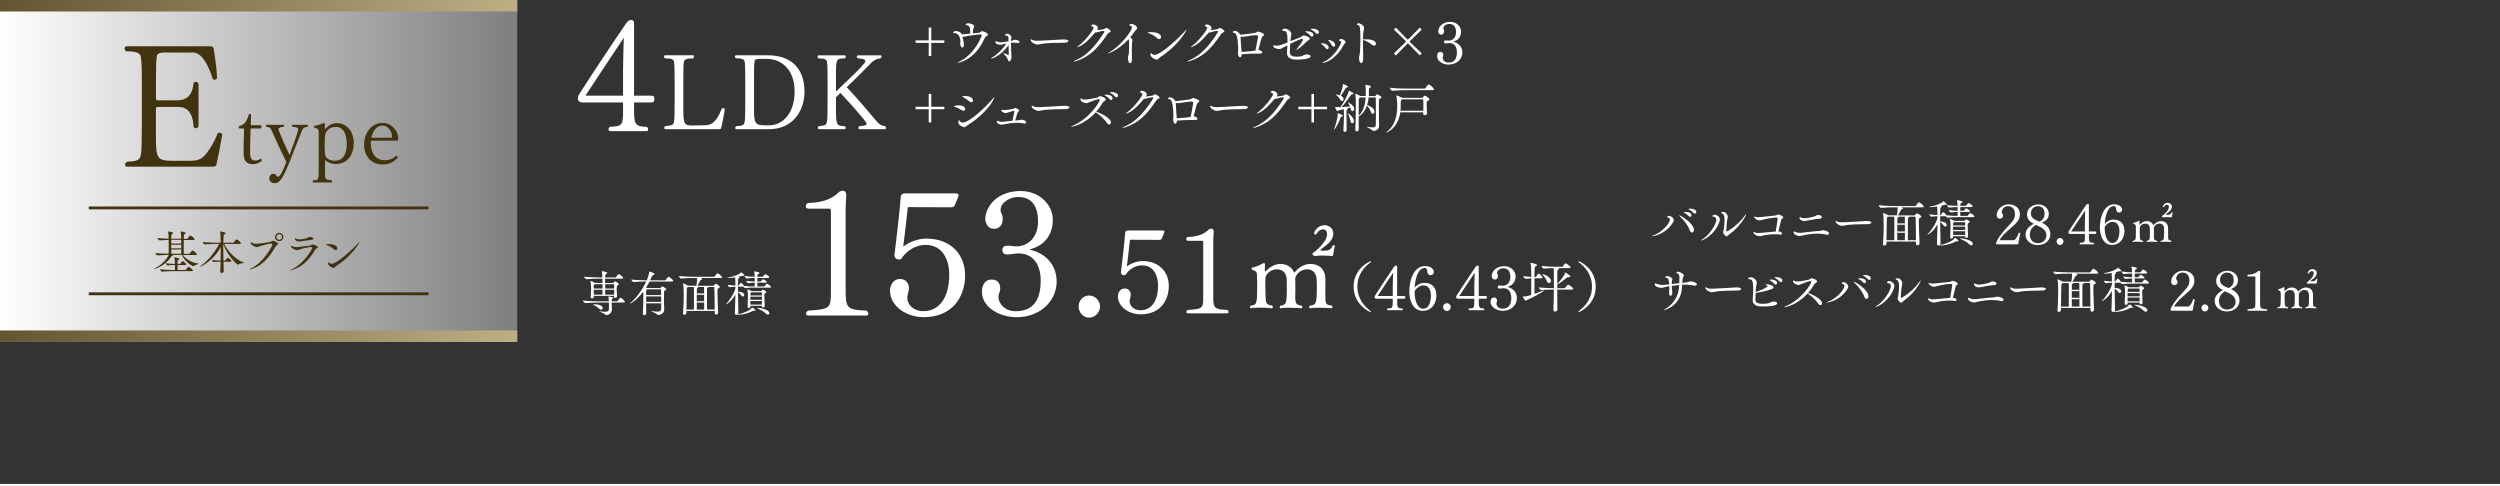 <?xml version="1.0" encoding="UTF-8"?>
<svg id="_レイヤー_2" data-name="レイヤー 2" xmlns="http://www.w3.org/2000/svg" xmlns:xlink="http://www.w3.org/1999/xlink" viewBox="0 0 870 169.1">
  <rect x="0" y="0" width="870" height="169.1" fill="#333333" stroke="none"/>
  <defs>
    <style>
      .cls-1 {
        stroke: #fff;
        stroke-width: .7px;
      }

      .cls-1, .cls-2 {
        fill: none;
        stroke-miterlimit: 10;
      }

      .cls-3 {
        fill: #fff;
      }

      .cls-4 {
        fill: url(#_名称未設定グラデーション_2);
      }

      .cls-5 {
        fill: url(#_新規グラデーションスウォッチ_38);
      }

      .cls-6 {
        fill: #42330f;
      }

      .cls-2 {
        stroke: #42330f;
      }

      .cls-7 {
        fill: url(#_名称未設定グラデーション_2-2);
      }
    </style>
    <linearGradient id="_新規グラデーションスウォッチ_38" data-name="新規グラデーションスウォッチ 38" x1="0" y1="59.5" x2="180" y2="59.5" gradientUnits="userSpaceOnUse">
      <stop offset="0" stop-color="#fff"/>
      <stop offset=".99" stop-color="gray"/>
    </linearGradient>
    <linearGradient id="_名称未設定グラデーション_2" data-name="名称未設定グラデーション 2" x1="0" y1="117" x2="177.39" y2="117" gradientUnits="userSpaceOnUse">
      <stop offset="0" stop-color="#645532"/>
      <stop offset="1" stop-color="#bdad83"/>
    </linearGradient>
    <linearGradient id="_名称未設定グラデーション_2-2" data-name="名称未設定グラデーション 2" y1="2" y2="2" xlink:href="#_名称未設定グラデーション_2"/>
  </defs>
  <g id="_レイヤー_1-2" data-name="レイヤー 1">
    <g>
      <path class="cls-3" d="M226.09,35.66h-5.44v1.4c0,5.87,0,7.06,4.42,7.06.32.27.49.65.49.92,0,.32-.16.59-.65.59h-12.44c-.49,0-.7-.27-.7-.59s.16-.65.48-.92c3.99-.21,4.58-.27,4.58-5.28v-3.18h-14.06c-1.56,0-1.67-1.08-1.67-1.35,0-1.02.32-1.29.86-2.15,3.61-5.71,11.85-18.1,15.78-23.81.86-1.24,1.24-1.4,1.83-1.4,1.02,0,1.08.65,1.08,1.45v24.89h5.44c1.29,0,1.62.05,1.62,1.13,0,1.18-.38,1.24-1.62,1.24ZM203.73,33.29h13.09v-8.78c0-2.75.22-10.4.27-11.37-3.39,5.12-9.16,13.68-13.36,20.15Z"/>
      <path class="cls-3" d="M250.97,44.51c-.07.37-.33.44-.92.44h-18.42c-.33,0-.48-.19-.48-.41s.11-.48.37-.67c2.37-.19,2.77-.33,3.03-1.44.19-.85.22-3.7.22-7.29v-7.29c0-3.55-.04-5.51-.22-6.4-.15-.74-.63-1.15-3.14-1.15-.22-.18-.33-.41-.33-.63,0-.26.15-.44.44-.44h9.58c.3,0,.44.19.44.41s-.15.48-.37.67c-2.44,0-3,.37-3.22,1.41-.15.63-.15,3.81-.15,6.14v10.51c0,5.03.52,5.29,3.11,5.29h.3l4.18-.07c1.92-.07,3.81-.67,5.84-5.88.11-.04.22-.07.37-.07.33,0,.63.18.63.44-.37,2.48-.96,5.22-1.26,6.44Z"/>
      <path class="cls-3" d="M267.54,44.95h-11.21c-.33,0-.48-.19-.48-.41s.11-.44.37-.63c2.33-.18,2.66-.33,2.92-1.48.19-.85.22-3.74.22-7.36v-7.07c0-3.62-.04-5.62-.22-6.51-.15-.74-.63-1.22-3.07-1.22-.22-.15-.33-.37-.33-.59s.15-.44.44-.44h11.02c7.73,0,12.76,4.18,12.76,12.73,0,6.07-3.59,12.99-12.43,12.99ZM266.8,20.49h-1.55c-1.81,0-2.59.11-2.66.7-.15,1.07-.19,2.07-.19,5.22v11.91c0,4.62.48,5.29,3.88,5.29h1.41c4.62,0,8.84-4.14,8.84-11.73s-4.48-11.39-9.73-11.39Z"/>
      <path class="cls-3" d="M308.3,44.51c0,.26-.15.44-.44.44h-8.66c-.33,0-.48-.19-.48-.44,0-.22.11-.45.37-.63,2.15-.11,2.52-.45,2.52-.85,0-.74-7.55-9.06-9.17-10.69-.59.56-1.15,1.15-1.52,1.52v3.81c0,5.59.04,6.22,3.07,6.22.22.18.33.44.33.63,0,.26-.15.44-.44.44h-8.8c-.3,0-.48-.19-.48-.44,0-.22.11-.45.37-.63,2.26-.19,2.55-.37,2.81-1.48.19-.85.22-3.85.22-7.4v-7.07c0-3.55-.04-5.55-.22-6.44-.15-.74-.59-1.18-2.96-1.18-.22-.15-.33-.41-.33-.59,0-.26.15-.48.44-.48h8.95c.3,0,.44.19.44.44,0,.19-.11.45-.37.63-2.96,0-3.03.19-3.03,6.03v5.51c10.21-9.62,10.21-10.21,10.21-10.54,0-.48-.19-.85-2.63-1.04-.22-.15-.33-.41-.33-.59,0-.22.15-.44.44-.44h7.73c.3,0,.44.19.44.44,0,.19-.11.41-.33.59-1.55.22-2.48.78-3.4,1.74-1.18,1.22-5.92,6.03-8.4,8.32,3.22,3.37,8.36,9.36,9.99,11.36,1.22,1.52,1.96,2.07,3.37,2.15.22.22.3.44.3.67Z"/>
    </g>
    <g>
      <path class="cls-3" d="M324.08,14.92v4.58h-.89v-4.58h-4.57v-.87h4.57v-4.47h.89v4.47h4.55v.87h-4.55Z"/>
      <path class="cls-3" d="M337.6,10.4c-.02-1.13-.52-1.55-1.09-1.61-.3-.04-.46-.09-.46-.22,0,0,.13-.48.89-.48.04,0,2.05.18,2.05,1.09,0,.39-.35.85-.39,1.33-.02.41-.06.76-.07,1.11.94-.09,1.83-.19,2.11-.22.54-.07.7-.54,1.15-.54.55,0,2.01.61,2.01,1.16,0,.17-.13.35-.33.48-.31.2-.57.26-.81.79-1.96,4.29-4.66,7.17-8.69,8.45-.31.09-.5.13-.61.13-.06,0-.09,0-.09-.04,0-.05.2-.2.57-.37,5.34-2.53,7.8-8.83,7.8-9.15,0-.24-.2-.33-.44-.33-.92,0-4.29.43-5.51.76-.22.06-.39.09-.55.09-.07,0-.13-.02-.2-.02l.06.33c.04.19.17.67.22.91.11.57.22,1.16.22,1.61,0,.07,0,.89-.54.89-.48,0-.74-.78-.74-1.44,0-.33.07-.46.07-.85,0-.5-.39-2.74-2.01-2.74h-.17c-.2,0-.37-.06-.37-.17,0-.04.2-.57,1.04-.57.2,0,1.57.19,1.98,1.16h.17c.46,0,1.94-.15,2.75-.24v-1.31Z"/>
      <path class="cls-3" d="M350.97,19.22s.06-.04.06-.07c.02-.33.02-.67.02-1,0-.81-.04-1.64-.06-2.48-2.68,3.9-5.9,4.75-5.99,4.75-.07,0-.09-.02-.09-.06,0-.09.15-.24.46-.42,1.9-1.11,3.62-2.96,4.86-4.81-.31.06-.63.13-.92.2-.57.15-.79.29-1.18.29-.02,0-1.72-.15-1.72-.98,0-.07.02-.33.17-.33.09,0,.22.07.35.13.46.2.89.28,1.35.28.41,0,.67-.04,2.7-.33,0-.22-.02-.46-.02-.68,0-.91-.2-1.31-.81-1.33-.17,0-.39,0-.39-.13,0-.15.22-.54.68-.54s1.53.52,1.53,1.22c0,.24-.11.52-.13.87-.02.13-.02.28-.02.44.11-.02.2-.04.29-.06.55-.09.57-.35,1.15-.35.54,0,1.53.31,1.53.74,0,.22-.29.42-.67.42-.07,0-.13,0-.2-.02-.44-.09-.89-.13-1.35-.13-.24,0-.5.02-.76.04,0,.11,0,1.92.15,4.29.02.2.04.37.04.55,0,.11-.09,1.61-.78,1.61-.28,0-.46-.3-.54-.67-.09-.52-.7-1.22-1.31-1.87-.15-.17-.2-.26-.2-.31,0-.04.02-.04.07-.04.13,0,1.44.61,1.7.76h.02Z"/>
      <path class="cls-3" d="M370.44,14.87c-1.53.06-6.15-.02-8.37.46-.41.09-.72.17-1.05.17-.94,0-2.37-.92-2.37-1.63,0-.15.04-.2.13-.2.11,0,.31.13.52.26.37.22,1.2.26,1.77.26.3,0,5.95-.26,8.37-.44.18-.02.41-.02.65-.02.43,0,1.72.02,1.72.54,0,.33-.7.59-1.37.61Z"/>
      <path class="cls-3" d="M375.31,16.31c-.2.09-.35.13-.43.13-.04,0-.05,0-.05-.02,0-.06.09-.17.33-.33,2.7-1.98,5.4-5.8,5.4-6.38,0-.28-.24-.46-.61-.55-.17-.04-.24-.11-.24-.2,0-.2.43-.46.74-.46.63,0,1.63.59,1.63,1.28,0,.26-.13.5-.31.74.59-.07,1.72-.26,2.29-.35.24-.04.33-.15.54-.28.17-.11.28-.17.39-.17.39,0,1.55.76,1.55,1.15,0,.18-.17.33-.5.44-.39.13-.65.54-1,1.05-3.03,4.46-5.95,7.52-10.74,8.95-.28.09-.48.13-.59.13-.07,0-.11-.02-.11-.05,0-.06.2-.2.57-.35,4.1-1.68,7.15-5.16,10-9.65.07-.13.17-.28.17-.39,0-.13-.09-.22-.42-.22-.54,0-1.46.24-2.07.44-.19.05-.33.09-.46.09-.07,0-.17-.02-.24-.04-2.11,2.5-3.73,4.14-5.82,5.04Z"/>
      <path class="cls-3" d="M385.53,18.61s-.04-.02-.04-.02c0-.06.18-.2.44-.33,4.05-2.18,7.98-7.52,7.98-8.69,0-.31-.18-.52-.67-.65-.18-.06-.24-.13-.24-.2,0-.18.39-.42.7-.42.78,0,2.03.79,2.03,1.42,0,.44-.59.78-.92,1.29-.42.66-.94,1.35-1.51,2.03.46.2.81.68.81,1.09,0,.09-.02.18-.06.28-.13.26-.17,1.65-.17,2.99,0,1.27.04,2.5.04,2.75.02.39.04,1.85-.63,1.85-.37,0-.76-.63-.76-1.65,0-.26.04-.55.09-.87.11-.61.2-.5.24-1.16.07-1.2.07-2.44.07-3.47,0-.41-.04-.91-.18-1.2-3.4,3.68-6.88,4.95-7.24,4.95Z"/>
      <path class="cls-3" d="M402.68,13.27c-.96-.91-1.94-1.35-3.11-1.79-.17-.05-.24-.11-.24-.15,0-.06.5-.15,1.24-.15,2.46,0,3.47.85,3.47,1.64,0,.2-.07.78-.67.78-.2,0-.44-.09-.7-.33ZM412.93,10.29c0,.37-2.85,5.54-9.26,9.66-.5.31-.59.81-1.11.81-.55,0-2.2-.85-2.2-1.74,0-.05.04-.57.2-.57.07,0,.15.09.28.24.22.26.52.41.91.41,2.27,0,8.74-6.1,10.79-8.48.22-.26.33-.35.37-.35l.02.02Z"/>
      <path class="cls-3" d="M414.86,16.31c-.2.09-.35.13-.43.13-.04,0-.05,0-.05-.02,0-.06.09-.17.33-.33,2.7-1.98,5.4-5.8,5.4-6.38,0-.28-.24-.46-.61-.55-.17-.04-.24-.11-.24-.2,0-.2.43-.46.74-.46.63,0,1.63.59,1.63,1.28,0,.26-.13.5-.31.74.59-.07,1.72-.26,2.29-.35.24-.04.33-.15.54-.28.17-.11.28-.17.39-.17.39,0,1.55.76,1.55,1.15,0,.18-.17.33-.5.44-.39.13-.65.54-1,1.05-3.03,4.46-5.95,7.52-10.74,8.95-.28.09-.48.13-.59.13-.07,0-.11-.02-.11-.05,0-.06.2-.2.57-.35,4.1-1.68,7.15-5.16,10-9.65.07-.13.17-.28.17-.39,0-.13-.09-.22-.42-.22-.54,0-1.46.24-2.07.44-.19.05-.33.09-.46.09-.07,0-.17-.02-.24-.04-2.11,2.5-3.73,4.14-5.82,5.04Z"/>
      <path class="cls-3" d="M438.07,17.41c.61.06,1.24.5,1.24.81,0,.24-.31.46-1.2.46h-.15c-.28,0-.61-.02-1-.02-1.35,0-3.25.05-4.86.22v.07c-.04.72-.28,1-.54,1-.43,0-.76-.65-.76-1.4,0-.54.11-1.09.11-1.63v-.17c-.18-3.88-.59-5.17-1.46-5.32-.37-.07-.48-.17-.48-.26,0-.2.52-.43.89-.43.48,0,1.48.7,1.74,1.35,1.24-.07,4.93-.59,5.16-.65.48-.09.55-.44.96-.44.44,0,2.16.55,2.16,1.05,0,.17-.13.37-.5.65-.35.26-.59,1.2-1.46,4.69h.15ZM431.73,12.82v.13c0,.81.22,3.77.26,4.12.04.37.07.7.09,1,3.29-.22,4.1-.35,4.82-.48.35-1.53.89-4.84.89-4.88,0-.28-.17-.48-.65-.48-.76,0-3.75.48-4.18.54-.13.02-.31.04-.52.04-.22,0-.48-.02-.72-.07v.09Z"/>
      <path class="cls-3" d="M446.7,16.48c-.7.41-1.07.59-1.55.59-.54,0-2.07-.31-2.07-1.07,0-.17.11-.22.26-.22.11,0,.24.04.37.07.11.04.28.06.48.06.98,0,2.35-.5,3.86-1.13v-.78c0-2.25-.31-3.2-1.18-3.25-.5-.02-.68-.15-.68-.28s.39-.5,1-.5c.76,0,2.2.85,2.2,1.96,0,.48-.18,1.03-.26,1.68-.02.24-.06.48-.07.74,1.16-.48,2.33-.94,3.21-1.26.91-.31.83-.74,1.4-.74s2.16.57,2.16,1.09c0,.39-.79.67-1.15,1.04-1.29,1.37-3.12,2.85-3.47,2.85-.04,0-.06-.02-.06-.06,0-.05.06-.15.17-.26.68-.76,2.12-2.75,2.12-3.27,0-.17-.11-.22-.28-.22-.28,0-1.79.52-4.18,1.74-.07,1.09-.13,2.14-.13,2.75,0,.79.11,1.72,2.46,1.72.37,0,.72-.04,1.09-.07.87-.09,1.31-.61,2.05-.7.09-.02.18-.02.28-.02.07,0,1.35,0,1.35.65,0,1.15-4.49,1.15-4.73,1.15-1.24,0-3.49-.11-3.49-2.42,0-.11,0-.22.02-.33.07-.89.13-1.59.15-2.22l-1.33.72ZM456.03,12.45c-.48-.57-1.09-1.02-1.59-1.29-.15-.07-.28-.13-.28-.18,0-.02.26-.11.72-.11,1,0,2.18.42,2.18,1.26,0,.35-.24.61-.54.61-.15,0-.33-.09-.5-.28ZM457.97,11.57c-.52-.55-1.13-1-1.63-1.26-.15-.07-.29-.13-.29-.17,0-.15.78-.15.81-.15,1.02,0,2.12.43,2.12,1.22,0,.33-.24.59-.54.59-.15,0-.31-.07-.48-.24Z"/>
      <path class="cls-3" d="M461.28,16.72c-.35-.44-.94-1.05-1.35-1.38-.09-.07-.15-.15-.15-.2,0-.07.09-.13.26-.13.81.02,2.35.54,2.35,1.51,0,.35-.2.61-.48.61-.18,0-.41-.13-.63-.41ZM460.37,21.9c-.09,0-.13-.02-.13-.06,0-.07.15-.18.44-.31,3.71-1.63,6.06-6.3,6.06-6.89,0-.22-.15-.31-.44-.39-.22-.04-.3-.13-.3-.22,0-.13.2-.46.68-.46.63,0,1.57.57,1.57,1.02,0,.37-.44.67-.61,1-2.99,5.62-6.95,6.32-7.28,6.32ZM463.5,15.76c-.28-.5-.78-1.18-1.15-1.57-.07-.09-.11-.17-.11-.2,0-.07.06-.11.17-.11.67,0,2.22.76,2.22,1.74,0,.37-.22.63-.5.63-.2,0-.43-.13-.63-.48Z"/>
      <path class="cls-3" d="M474.33,15.24c0,2.29.05,4.62.07,4.9.04,1.22-.28,1.83-.65,1.83-.39,0-.81-.63-.81-1.65,0-.26.04-.55.09-.85.11-.59.15-.5.22-1.15.11-.89.17-3.2.17-5.16,0-3.7-.22-4.4-.87-4.44-.26-.02-.37-.09-.37-.22,0-.07.15-.42.57-.42.59,0,1.96.76,1.96,1.66,0,.39-.18.81-.26,1.52-.07.59-.11,1.48-.13,2.46.07,0,.17-.02.26-.02.28,0,.57-.02.87-.02,2.74,0,3.38.98,3.38,1.55,0,.37-.26.67-.65.67-.2,0-.46-.09-.72-.3-.96-.78-2.11-1.44-3.14-1.7v1.33Z"/>
      <path class="cls-3" d="M494.1,19.23c-.09,0-.17-.05-.18-.07-3.77-4.03-3.92-4.03-3.99-4.03-.06,0-.13.04-.2.11-1.39,1.39-2.74,2.77-3.81,3.92-.02.02-.09.07-.17.07-.2,0-.61-.55-.61-.61,0-.07.05-.15.07-.17,3.99-3.75,4.03-3.9,4.03-4.01,0-.07-.02-.13-.09-.2-1.39-1.39-2.77-2.72-3.96-3.81-.02-.02-.04-.07-.04-.13,0-.17.5-.63.59-.63.07,0,.13.04.15.06.67.7,3.84,4.06,4.03,4.06.2,0,3.84-3.88,4.01-4.06.02-.02.07-.06.15-.06.17,0,.59.46.59.63,0,.06-.02.11-.04.13-1.16,1.09-2.55,2.44-3.95,3.84-.06.06-.09.13-.09.18,0,.11.06.2,4.03,3.99.02.02.09.11.09.18,0,.09-.48.59-.61.59Z"/>
      <path class="cls-3" d="M504.09,22.49c-1.67,0-3.98-1.01-3.98-3,0-.54.21-1.43,1.16-1.43.76,0,.99.56.99,1.07,0,.27-.1.43-.17.66-.02.1-.04.19-.04.27,0,.91.8,1.72,2.02,1.72,2.29,0,2.93-1.65,2.93-3.6s-.93-3.2-2.62-3.2h-.08c-.37.02-.83.12-1.2.12-.27,0-.6-.08-.6-.5,0-.46.31-.54.71-.54.33,0,.62.08.97.08,1.29,0,2.53-1.01,2.53-2.92,0-1.41-.44-2.9-2.38-2.9-.95,0-2.03.66-2.03,1.51v.1c.04.33.25.41.25.95,0,.75-.39,1.18-1.03,1.18-.68,0-1.01-.64-1.01-1.16,0-1.33,1.26-3.29,4.16-3.29,2.4,0,3.79,1.8,3.79,3.33,0,2.2-1.32,3.19-2.78,3.56,1.67.33,3.23,1.61,3.23,3.76s-1.76,4.2-4.79,4.2Z"/>
      <path class="cls-3" d="M324.08,38.02v4.58h-.89v-4.58h-4.57v-.87h4.57v-4.47h.89v4.47h4.55v.87h-4.55Z"/>
      <path class="cls-3" d="M333.65,36.66c1.59,0,2.24.67,2.24,1.33,0,.31-.18.55-.54.55-.2,0-.43-.07-.7-.24-.7-.44-1.81-.96-2.55-1.2-.15-.06-.22-.07-.22-.11,0,0,.5-.33,1.77-.33ZM346.09,33.72c0,.06-.07.26-.22.61-1.16,2.81-5.23,6.89-9.15,9.24-.48.3-.67.7-1.13.7s-2.13-.72-2.13-1.68c0-.22.15-.72.35-.72.09,0,.18.13.24.28.17.33.46.52.89.52,2.55,0,8.61-5.97,10.72-8.52.24-.3.39-.44.42-.44v.02ZM337.31,35.24c-.63-.54-1.64-1.18-2.35-1.53-.13-.06-.2-.11-.2-.13,0-.07.44-.17,1-.17,2.2,0,2.85.96,2.85,1.57,0,.33-.2.59-.54.59-.22,0-.46-.09-.76-.33Z"/>
      <path class="cls-3" d="M354.46,41.84c.5-.02.65-.19.98-.19.78,0,1.68.44,1.68.92,0,.24-.26.44-.59.44-.09,0-.17-.02-.26-.04-.72-.18-1.52-.24-2.33-.24-1.64,0-3.34.28-4.45.52-.7.15-.81.15-.85.15-.65,0-1.76-.33-1.76-1.07,0-.22.09-.31.22-.31.07,0,.15.02.22.06.05.02.11.05.17.09.37.19.94.24,1.26.24q.05,0,3.58-.39c.2-.96.52-2.42.7-3.25,0-.04.02-.07.02-.09,0-.07-.06-.11-.11-.11s-.48.02-2.35.63c-.28.09-.5.15-.7.15-.59,0-1.42-.54-1.42-.98,0-.11.06-.2.2-.2.09,0,.2.04.35.09.07.04.24.06.42.06.65,0,1.81-.2,3.07-.43.33-.05.42-.31.72-.31.24,0,1.42.39,1.42.89,0,.07-.06.18-.15.28-.15.15-.33.26-.41.46-.26.76-.59,1.92-.81,2.73.41-.04.81-.07,1.16-.09Z"/>
      <path class="cls-3" d="M370.81,37.97c-1.53.06-6.15-.02-8.37.46-.41.09-.72.17-1.05.17-.94,0-2.37-.92-2.37-1.63,0-.15.04-.2.13-.2.11,0,.31.13.52.26.37.22,1.2.26,1.77.26.3,0,5.95-.26,8.37-.44.18-.02.41-.02.65-.02.43,0,1.72.02,1.72.54,0,.33-.7.59-1.37.61Z"/>
      <path class="cls-3" d="M372.81,44.13c-.07,0-.11-.02-.11-.04,0-.05.2-.18.57-.33,5.71-2.31,9.44-8.26,9.44-8.93,0-.19-.09-.33-.39-.33-.5,0-2.18.63-3.05,1-.63.26-.91.42-1.28.42-.76,0-2-.68-2-1.28,0-.29.13-.41.26-.41.09,0,.18.06.22.15.09.2.48.28.96.28.37,0,.79-.04,1.2-.09.55-.07,2.44-.44,3.01-.54.5-.09.76-.57,1.18-.57s1.96.5,1.96,1.2c0,.13-.07.26-.26.39-.31.2-.57.35-.87.85-.67,1.11-1.4,2.11-2.2,3.01,1.22.24,5.17,2.16,5.17,3.7,0,.43-.26.72-.61.72-.26,0-.55-.17-.81-.57-.78-1.22-2.29-2.62-3.58-3.46-.13-.07-.24-.17-.31-.22-3.95,4.36-8.24,5.04-8.52,5.04ZM386.15,34.52c-.48-.57-1.09-1.02-1.59-1.29-.15-.07-.28-.13-.28-.19,0-.02.26-.11.72-.11,1,0,2.18.43,2.18,1.26,0,.35-.24.61-.54.61-.15,0-.33-.09-.5-.28ZM388.09,33.63c-.52-.55-1.13-1-1.63-1.26-.15-.07-.3-.13-.3-.17,0-.15.78-.15.81-.15,1.02,0,2.12.42,2.12,1.22,0,.33-.24.59-.54.59-.15,0-.31-.07-.48-.24Z"/>
      <path class="cls-3" d="M392.31,39.41c-.2.09-.35.13-.43.13-.04,0-.05,0-.05-.02,0-.05.09-.17.33-.33,2.7-1.98,5.4-5.8,5.4-6.38,0-.28-.24-.46-.61-.55-.17-.04-.24-.11-.24-.2,0-.2.43-.46.74-.46.63,0,1.63.59,1.63,1.28,0,.26-.13.5-.31.74.59-.07,1.72-.26,2.29-.35.24-.04.33-.15.54-.28.17-.11.28-.17.39-.17.39,0,1.55.76,1.55,1.15,0,.19-.17.33-.5.44-.39.13-.65.54-1,1.05-3.03,4.45-5.95,7.52-10.74,8.94-.28.09-.48.13-.59.13-.07,0-.11-.02-.11-.05,0-.06.2-.2.57-.35,4.1-1.68,7.15-5.16,10-9.65.07-.13.17-.28.17-.39,0-.13-.09-.22-.42-.22-.54,0-1.46.24-2.07.44-.19.05-.33.09-.46.09-.07,0-.17-.02-.24-.04-2.11,2.5-3.73,4.14-5.82,5.05Z"/>
      <path class="cls-3" d="M415.52,40.51c.61.05,1.24.5,1.24.81,0,.24-.31.46-1.2.46h-.15c-.28,0-.61-.02-1-.02-1.35,0-3.25.06-4.86.22v.07c-.04.72-.28,1-.54,1-.43,0-.76-.65-.76-1.41,0-.54.11-1.09.11-1.62v-.17c-.18-3.88-.59-5.17-1.46-5.32-.37-.07-.48-.17-.48-.26,0-.2.52-.42.89-.42.48,0,1.48.7,1.74,1.35,1.24-.07,4.93-.59,5.16-.65.48-.09.55-.44.96-.44.44,0,2.16.55,2.16,1.05,0,.17-.13.37-.5.65-.35.26-.59,1.2-1.46,4.69h.15ZM409.18,35.92v.13c0,.81.22,3.77.26,4.12.04.37.07.7.09,1,3.29-.22,4.1-.35,4.82-.48.35-1.53.89-4.84.89-4.88,0-.28-.17-.48-.65-.48-.76,0-3.75.48-4.18.54-.13.02-.31.04-.52.04-.22,0-.48-.02-.72-.07v.09Z"/>
      <path class="cls-3" d="M432.91,37.97c-1.53.06-6.15-.02-8.37.46-.41.09-.72.17-1.05.17-.94,0-2.37-.92-2.37-1.63,0-.15.04-.2.13-.2.11,0,.31.13.52.26.37.22,1.2.26,1.77.26.3,0,5.95-.26,8.37-.44.18-.02.41-.02.65-.02.43,0,1.72.02,1.72.54,0,.33-.7.59-1.37.61Z"/>
      <path class="cls-3" d="M437.77,39.41c-.2.09-.35.13-.43.13-.04,0-.05,0-.05-.02,0-.05.09-.17.33-.33,2.7-1.98,5.4-5.8,5.4-6.38,0-.28-.24-.46-.61-.55-.17-.04-.24-.11-.24-.2,0-.2.43-.46.74-.46.63,0,1.63.59,1.63,1.28,0,.26-.13.5-.31.74.59-.07,1.72-.26,2.29-.35.24-.04.33-.15.54-.28.17-.11.28-.17.39-.17.39,0,1.55.76,1.55,1.15,0,.19-.17.33-.5.44-.39.13-.65.54-1,1.05-3.03,4.45-5.95,7.52-10.74,8.94-.28.09-.48.13-.59.13-.07,0-.11-.02-.11-.05,0-.06.2-.2.57-.35,4.1-1.68,7.15-5.16,10-9.65.07-.13.17-.28.17-.39,0-.13-.09-.22-.42-.22-.54,0-1.46.24-2.07.44-.19.05-.33.09-.46.09-.07,0-.17-.02-.24-.04-2.11,2.5-3.73,4.14-5.82,5.05Z"/>
      <path class="cls-3" d="M457.27,38.02v4.58h-.89v-4.58h-4.57v-.87h4.57v-4.47h.89v4.47h4.55v.87h-4.55Z"/>
      <path class="cls-3" d="M464.23,45.03s.02-.13.07-.24c.04-.09,1.22-3.05,1.22-5.16q0-.19.02-.19c.3,0,1.77.5,1.77.85,0,.11-.11.24-.42.31-.28.06-.3.17-.39.42-.89,2.44-2.01,4.05-2.24,4.05-.04,0-.04-.02-.04-.05ZM466.47,37.31c.46-.68,2.62-3.97,2.87-5.58.02-.15.02-.18.05-.18.02,0,1.61.66,1.61,1,0,.15-.15.26-.5.29-.18.02-.28.11-.41.28-.96,1.35-2.29,3.18-3.21,4.16.96-.06,2.12-.13,2.94-.22-.19-.46-.43-.87-.61-1.16-.07-.11-.09-.18-.09-.22s.02-.04.04-.04c.26,0,2.11,1.15,2.11,2.24,0,.48-.31.79-.61.79-.26,0-.54-.22-.61-.76-.02-.17-.06-.35-.11-.52-.3.09-.67.2-1.07.31.11.06.18.11.18.18s-.07.17-.22.24c-.24.15-.26.17-.26,1.79,0,1.5.04,3.77.07,5.3,0,.35-.26.68-.68.68-.24,0-.44-.15-.44-.54v-.07c.13-1.98.17-3.97.17-5.95,0-.46-.02-.96-.04-1.35-.78.18-1.46.37-1.81.44-.18.04-.3.22-.42.22-.3,0-.83-1.29-.83-1.4,0-.02,0-.04.04-.04s.07.02.13.02c.41.05.91.07,1.26.07h.48ZM467.56,34.5c0,.39-.26.68-.55.68-.2,0-.44-.15-.63-.52-.37-.74-.91-1.2-1.33-1.55-.11-.09-.17-.17-.17-.2,0-.02.04-.04.09-.04.22,0,.89.15,1.31.31,1.02-2.74,1.04-3.29,1.04-3.6v-.26c0-.07.02-.09.06-.09.02,0,1.7.59,1.7.96,0,.13-.13.24-.46.3-.22.04-.28.09-.39.3-.39.72-1.11,1.83-1.63,2.53.35.17.96.54.96,1.18ZM470,42.19c-.18-.89-.52-1.87-.89-2.51-.07-.13-.11-.2-.11-.24,0-.02.02-.02.02-.02.26,0,2.14,1.44,2.14,2.68,0,.48-.28.79-.57.79-.24,0-.5-.2-.59-.7ZM476.28,33.91c-.09.92-.26,1.81-.52,2.64.5.15,2.57,1.04,2.57,2.29,0,.46-.29.78-.61.78-.26,0-.54-.22-.68-.74-.19-.63-.76-1.53-1.35-2.14-.52,1.55-1.4,2.88-2.88,3.81,0,1.53.02,3.12.02,4.57,0,.35-.39.59-.7.59-.26,0-.48-.15-.48-.48v-.06c.13-2.11.17-5.82.17-8.5v-1.74c0-.42-.05-1.53-.17-2.16,0-.04-.02-.07-.02-.09,0-.04.02-.06.06-.06.2,0,1.33.54,1.64.74.04.02.06.04.07.05h1.87c.04-.61.04-1.22.04-1.79,0-.46-.02-1.31-.18-2.03v-.04s0-.02.09-.02c.87.09,1.87.28,1.87.63,0,.15-.17.3-.39.39-.26.09-.31.17-.31.65,0,.74,0,1.48-.05,2.22h2.16c.11,0,.18-.05.24-.15.22-.39.37-.46.48-.46.07,0,1.5.61,1.5,1.02,0,.15-.15.3-.35.41-.41.22-.48.13-.5.72,0,.2-.02.68-.02,1.31,0,1.88.04,5.06.04,6.26,0,.3.04.83.04,1.16,0,1.76-1.83,1.9-2.01,1.9-.15,0-.2-.07-.3-.22-.28-.37-1.98-1.11-1.98-1.24,0-.02.02-.04.07-.04s.13.02.24.04c.74.13,1.29.2,1.68.2.98,0,1.13-.35,1.15-.83.02-.67.04-1.83.04-3.09,0-2.55-.04-5.58-.04-6.26,0-.19-.06-.24-.24-.24h-2.24ZM473.38,33.91c-.44.22-.5.28-.52.78-.04,1.48-.06,3.47-.06,5.56,1.74-1.52,2.29-3.99,2.44-6.34h-1.87Z"/>
      <path class="cls-3" d="M487.31,39.08c-.79,5.66-4.79,7.06-4.86,7.06-.04,0-.04-.02-.04-.04,0-.04.09-.15.37-.37,2.88-2.27,3.46-5.99,3.46-8.94,0-.17,0-2.37-.33-3.46-.02-.04-.02-.07-.02-.09,0-.04.02-.05.04-.05.28,0,1.96.79,1.98.81.02.02.07.04.09.06h6.84c.11,0,.24-.07.31-.17.09-.11.48-.61.67-.61.26,0,1.59.89,1.59,1.28,0,.18-.17.33-.41.46-.43.24-.48.17-.52.63v.35c0,.67.02,2.05.13,3.42.04.44-.44.67-.79.67-.29,0-.54-.15-.54-.5v-.06c0-.15.02-.29.02-.44h-7.98ZM489.66,31.38c-1.04,0-3.4.04-5.08.2h-.02c-.35,0-.92-.79-.92-1.04,1.92.24,5.03.29,6.12.29h5.99c.13,0,.24-.07.3-.17.81-1.22,1.03-1.24,1.13-1.24.06,0,.09,0,.13.02.79.28,1.72,1.42,1.72,1.66,0,.13-.09.26-.41.26h-8.94ZM487.92,34.57q-.46.24-.46,1.03c0,1.92-.04,2.44-.09,2.94h7.95c.02-.5.02-1.02.02-1.5,0-1.09-.02-2.01-.04-2.24,0-.13-.07-.24-.28-.24h-7.1Z"/>
    </g>
    <g>
      <path class="cls-3" d="M575.05,82.19c-.1,0-.16-.02-.16-.04,0-.05.12-.12.35-.19,2.94-.93,5.88-4.23,5.88-5.48,0-.63-.4-.74-.75-.79-.14-.02-.19-.09-.19-.17,0-.23.33-.42.67-.42.68,0,1.63.82,1.63,1.5,0,.49-.35.91-.52,1.17-2.4,3.67-6.35,4.41-6.9,4.41ZM588,80.05c-.53-1.56-2-3.41-3.25-4.6-.26-.24-.38-.4-.38-.47,0-.02,0-.04.03-.04.51,0,5.09,2.85,5.09,5.04,0,.58-.31.93-.67.93-.3,0-.61-.25-.82-.86ZM587.69,75.22c-.49-.53-1.08-.95-1.56-1.19-.14-.07-.26-.1-.26-.16s.33-.14.77-.14c.98,0,2,.38,2,1.16,0,.32-.21.56-.49.56-.14,0-.3-.07-.46-.23ZM589.35,74.1c-.49-.52-1.07-.95-1.54-1.19-.14-.07-.28-.12-.28-.16,0-.14.74-.14.77-.14.96,0,2.01.4,2.01,1.16,0,.31-.23.56-.51.56-.14,0-.3-.07-.46-.23Z"/>
      <path class="cls-3" d="M591.94,83.64c0-.05.11-.16.32-.26,2.28-1.21,5.02-5.2,5.02-6.91,0-.96-.79-1.03-1.07-1.07-.17-.02-.26-.09-.26-.19,0-.09.17-.51.74-.51.72,0,1.82.73,1.82,1.68,0,.31-.09.6-.16.82-1.45,4.3-5.53,6.47-6.33,6.47-.05,0-.07-.02-.07-.03ZM600.83,82.22c-.56,0-1.19-1.14-1.19-1.38,0-.19.14-.4.21-.89.21-1.47.3-2.59.3-3.43,0-1.42-.28-2.03-.79-2.19-.32-.11-.42-.21-.42-.3,0-.12.37-.3.77-.3.79,0,1.56,1.02,1.56,1.73,0,.14-.02.3-.07.46-.25.77-.47,4.06-.47,4.41,0,.23.16.23.16.23.3,0,3.99-2.21,6.35-5.58.21-.3.33-.44.38-.44.04,0,.04.02.04.05,0,.49-2.26,4.5-5.83,6.93-.25.16-.61.7-1,.7Z"/>
      <path class="cls-3" d="M620.15,81.28c0,.21-.19.37-.51.37-.07,0-.14,0-.23-.02-.42-.09-1-.12-1.68-.12-1.35,0-3.04.18-4.41.51-.42.11-.75.19-1.08.19-.7,0-2.01-.65-2.01-1.31,0-.14.04-.19.11-.19.12,0,.3.11.49.21.25.12.72.16,1.15.16.4,0,.49,0,5.99-.52.42-2.59.67-4.24.67-4.41,0-.33-.14-.44-.35-.44-1.07,0-3.33.32-5.09.82-.4.1-.72.17-.98.17-.58,0-1.8-.63-1.8-1.28,0-.07.04-.09.09-.09.09,0,.23.05.4.14.18.07.54.11.91.11.4,0,.82-.04,1.03-.05,1.8-.16,3.18-.37,4.93-.53.58-.05.65-.37,1.01-.37.46,0,1.79.58,1.79,1,0,.19-.17.37-.44.51-.16.09-.25.28-.3.47-.28,1.1-.7,2.83-.96,3.9,1.05.1,1.28.61,1.28.77Z"/>
      <path class="cls-3" d="M635.87,81.71c-.07,0-.16-.02-.24-.04-1.02-.26-2.08-.37-3.15-.37-1.91,0-3.78.33-5.14.63-.54.12-.77.23-1.07.23-.21,0-2.1-.28-2.1-1.33,0-.23.07-.3.17-.3s.25.07.4.16c.51.26,1.23.35,1.66.35h.17c1.58-.12,4.5-.58,6.67-.68.65-.04.82-.23,1.24-.23.38,0,2.01.38,2.01,1.07,0,.28-.26.51-.63.51ZM633.29,76.11c-1.29.02-3.46.51-4.87.75-.17.04-.35.05-.52.05-.98,0-1.66-.53-1.66-1.09,0-.28.14-.31.16-.31.07,0,.17.05.26.12.3.23.77.31,1.29.31,1.07,0,2.38-.33,3.2-.53.67-.16.89-.58,1.59-.58.86,0,1.29.35,1.29.72,0,.28-.26.53-.75.54Z"/>
      <path class="cls-3" d="M649.97,78c-1.45.05-5.83-.02-7.93.44-.38.09-.68.16-1,.16-.89,0-2.24-.88-2.24-1.54,0-.14.04-.19.12-.19.1,0,.3.12.49.24.35.21,1.14.25,1.68.25.28,0,5.63-.25,7.93-.42.17-.02.38-.02.61-.02.4,0,1.63.02,1.63.51,0,.32-.67.56-1.29.58Z"/>
      <path class="cls-3" d="M666.74,84.06h-10.24v.72c0,.4-.4.67-.73.67-.26,0-.49-.16-.49-.53v-.07c.17-2.19.25-4.62.25-6.47,0-2.62-.12-3.66-.23-4.13-.02-.05-.02-.09-.02-.12s.02-.05.04-.05c.14,0,1.4.56,1.75.81.02.02.05.04.07.05h2.98c.1-.6.25-1.61.25-1.96,0-.3-.02-.59-.04-.84h-.59c-.98,0-3.59.04-5.15.19h-.02c-.31,0-.8-.68-.8-.91,1.8.21,5.02.28,6.04.28h6.67c.12,0,.25-.07.3-.16.16-.25.74-1.12,1.02-1.12.04,0,.07,0,.1.02.53.19,1.58,1.16,1.58,1.49,0,.11-.09.21-.38.21h-7.51c.32.09.65.25.65.39,0,.1-.12.21-.44.3-.21.05-.26.19-.33.33-.26.54-.67,1.33-.98,1.79h5.74c.09,0,.19-.07.26-.16.09-.1.46-.56.65-.56.26,0,1.49.81,1.49,1.15,0,.19-.23.33-.54.49-.32.16-.32.17-.32,1.54,0,1.77.12,4.85.23,7.23v.04c0,.44-.37.7-.72.7-.26,0-.51-.18-.51-.54v-.75ZM659.21,83.59c.02-.86.02-2.64.02-4.06v-1.51c0-1.79,0-2.22-.05-2.62h-2.12s-.09.07-.14.1c-.3.19-.3.28-.3.75-.02,1.35-.11,4.5-.12,7.33h2.71ZM660.26,78.21c0,.74-.02,1.54-.02,2.33h2.68c0-.88-.02-1.73-.02-2.33h-2.64ZM660.24,81.01c0,1,.02,1.91.02,2.57h2.64c0-.58.02-1.56.02-2.57h-2.68ZM660.68,75.39s.05.05.05.09c0,.07-.07.14-.19.19-.26.12-.26.14-.26.42-.02.42-.02,1-.02,1.65h2.64c0-1.91-.05-2.28-.05-2.35h-2.17ZM666.74,83.59c0-2.73-.02-6.05-.12-7.95,0-.12-.1-.24-.23-.24h-2.03s.05.05.05.09c0,.07-.07.14-.19.19-.26.12-.26.14-.26.42-.02.68-.02,1.79-.02,2.99,0,1.63,0,3.43.02,4.5h2.78Z"/>
      <path class="cls-3" d="M681.14,75.59c-.89,0-1.86.02-3.31.17h-.02c-.19,0-.44-.25-.63-.49h-2v1.82h.12c1.38,0,2.15.58,2.15,1.17,0,.31-.23.58-.51.58-.17,0-.38-.12-.58-.38-.31-.44-.73-.91-1.19-1.19.02,2.42.07,5.23.14,7.51,0,.23-.1.4-.26.52.05-.03.12-.07.26-.09.98-.14,3.94-1,4.95-2.35.05-.07.07-.1.12-.1.12,0,1.17.82,1.17,1.08,0,.12-.16.14-.32.14h-.12c-.12-.02-.19-.03-.25-.03-.07,0-.14.02-.3.1-2.62,1.38-5.2,1.38-5.3,1.38-.17,0-.28-.04-.28-.09t.02-.04c-.12.09-.28.12-.44.12-.26,0-.51-.16-.51-.54v-.05c.09-1.93.16-4.5.19-6.79-1.28,2.52-3.33,3.64-3.52,3.64-.02,0-.04-.02-.04-.04,0-.04.07-.12.25-.28,1.02-.89,3.15-4.13,3.31-5.71v-.4c-.59,0-1.16.04-2.12.16h-.02c-.21,0-.7-.65-.7-.84,1.16.18,2.13.23,2.83.25,0-.3-.02-.58-.02-.82-.02-.39,0-1.35-.1-2.14-.86.14-1.77.23-2.42.23-.25,0-.39-.04-.39-.07s.12-.09.35-.12c1.49-.24,3.97-1.03,4.55-1.79.04-.05.04-.1.09-.1.16,0,1.21.96,1.21,1.12,0,.09-.1.17-.28.17-.05,0-.12-.02-.21-.03-.05-.02-.12-.02-.17-.02-.09,0-.17.02-.26.05-.28.1-.73.23-1.24.33l.16.05c.14.05.23.12.23.21,0,.07-.07.14-.23.23-.28.16-.26.16-.3.72-.02.47-.05,1.16-.05,1.98h.16c.05,0,.16-.05.21-.14.47-.79.58-.86.68-.86.28,0,.88.61,1.16,1.1,1.52.18,2.97.21,3.83.21h.04c.02-.38.04-.88.04-1.37-.75,0-1.01.02-2.31.16h-.02c-.3,0-.81-.61-.81-.82,1.45.19,2.31.25,3.13.25,0-.61-.02-1.1-.02-1.17v-.12h-.16c-.88,0-1.33.04-2.73.19h-.02c-.3,0-.79-.68-.79-.89,1.61.21,2.71.28,3.6.28h.09c0-.61-.04-1.21-.19-1.84-.02-.05-.02-.09-.02-.11s0-.04.02-.04c0,0,1.92.19,1.92.61,0,.09-.1.19-.28.28-.38.21-.45.07-.47.88v.21h1.8c.11,0,.21-.07.26-.16.26-.4.68-.8.8-.8.25,0,1.4.7,1.4,1.15,0,.12-.09.23-.35.23h-3.94c0,.38-.02.86-.02,1.29h1.14c.1,0,.19-.09.24-.16.33-.42.53-.68.68-.68.04,0,.07.02.12.04.44.19,1.22.7,1.22,1.03,0,.11-.09.19-.33.19h-3.08c0,.56.02,1.05.04,1.37h2.36c.1,0,.23-.05.28-.14.54-.8.7-.84.77-.84.19,0,1.49.7,1.49,1.19,0,.11-.09.23-.35.23h-5.67ZM683.85,82.2h-4.15v.28c0,.31-.31.51-.59.51-.23,0-.44-.14-.44-.42v-.05c.07-1,.11-3.46.11-4.27,0-.21-.05-1.33-.19-1.91-.02-.05-.02-.07-.02-.11t.02-.02c.14,0,1.12.37,1.49.63l.03.02h3.38c.09,0,.17,0,.23-.09.09-.12.23-.33.33-.4.05-.02.09-.05.16-.05.16,0,1.22.51,1.22.89,0,.18-.19.3-.35.38-.3.18-.33.23-.33.7v.21c0,1.05.11,3.01.14,3.71v.03c0,.33-.33.54-.63.54-.21,0-.4-.12-.4-.4v-.19ZM680.02,77.32l-.07.05c-.19.12-.25.09-.26.63,0,.16-.02.3-.02.46h4.2c0-.4,0-.73-.02-.98,0-.05-.07-.16-.17-.16h-3.66ZM679.67,78.89v1.14h4.2c0-.39.02-.77.02-1.14h-4.22ZM679.67,80.45c0,.44.02.88.02,1.31h4.17c0-.39.02-.84.02-1.31h-4.2ZM685.16,84.91c-.86-.86-1.94-1.31-2.96-1.79-.11-.03-.14-.09-.14-.12s.05-.07.14-.07c.82,0,4.34.6,4.34,1.92,0,.3-.19.53-.51.53-.25,0-.54-.14-.88-.47Z"/>
      <path class="cls-3" d="M702.38,84.78c-.02.06-.2.24-.26.25h-7.1c-.2,0-.39-.1-.39-.37,0-.04.02-.08.02-.12.41-1.37,2-3.51,3.82-5.45,2.05-2.15,2.73-2.88,2.73-4.66,0-1.51-.82-2.68-2.4-2.68h-.04c-1.09,0-2.17.88-2.17,2.15,0,.08.04.22.12.31.16.22.35.43.35.78,0,.63-.39,1.12-1.08,1.12-.87,0-1.14-.76-1.14-1.27,0-1.51,1.57-3.74,4.13-3.74,1.97,0,3.96,1.04,3.96,3.47,0,1.88-1.2,3.06-2.49,4.17-2.65,2.29-3.9,3.47-4.57,4.84h4.94c.31,0,1.08-.63,1.71-2.6h.12c.22,0,.41.08.41.25v.02c-.31,1.33-.53,2.51-.67,3.53Z"/>
      <path class="cls-3" d="M710.64,77.52c1.59.76,2.88,1.94,2.88,4,0,1.92-1.54,3.77-4.45,3.77-1.96,0-4.18-1.29-4.18-3.67,0-1.82,1.45-3.04,2.82-3.69,0-.06.02-.08.02-.08,0,0,0-.02-.02-.02-1.39-.63-2.31-1.71-2.31-3.2,0-2.41,2.23-3.49,3.92-3.49,1.93,0,3.67,1.3,3.67,3.32,0,1.57-.98,2.43-2.37,3-.02.02-.04.02-.04.04,0,0,.04,0,.06.02h0ZM708.46,78.26c-1.18.71-2.08,1.8-2.08,3.39,0,1.69,1.04,2.98,2.85,2.98,1.69,0,2.93-1.16,2.93-2.76,0-1.78-1.57-2.75-3.69-3.61ZM709.16,71.75c-1.22,0-2.42.9-2.42,2.57,0,1.29.96,2.1,3.03,2.82.9-.43,1.75-1.22,1.75-2.8s-.79-2.59-2.36-2.59Z"/>
      <path class="cls-3" d="M716.88,85.28c-.65,0-1.18-.57-1.18-1.25s.53-1.21,1.18-1.21,1.22.55,1.22,1.21-.57,1.25-1.22,1.25Z"/>
      <path class="cls-3" d="M728.92,81.41h-1.98v.51c0,2.14,0,2.57,1.61,2.57.12.1.18.23.18.33,0,.12-.06.21-.24.21h-4.54c-.18,0-.25-.1-.25-.21s.06-.23.18-.33c1.45-.08,1.67-.1,1.67-1.92v-1.16h-5.12c-.57,0-.61-.39-.61-.49,0-.37.12-.47.31-.78,1.31-2.08,4.31-6.59,5.74-8.67.32-.45.45-.51.67-.51.38,0,.39.24.39.53v9.06h1.98c.47,0,.59.02.59.41,0,.43-.14.45-.59.45ZM720.78,80.56h4.76v-3.2c0-1,.08-3.79.1-4.14-1.24,1.86-3.33,4.98-4.86,7.33Z"/>
      <path class="cls-3" d="M734.96,85.23c-3.1,0-4.2-3.37-4.2-6.04,0-4.33,1.8-8.09,4.9-8.09,2.65,0,2.85,1.73,2.85,1.86,0,.49-.39,1.02-1,1.02-.53,0-1-.29-1.06-1-.08-.92-.24-1.27-.82-1.27-2.2,0-3.04,3.65-3.18,6.2.63-.72,1.67-1.49,3.06-1.49,3.11,0,3.79,2.3,3.79,3.98,0,2.29-1.32,4.82-4.34,4.82ZM735.13,77.21c-1,0-2.26.88-2.71,1.88.02,3.76,1.32,5.47,2.65,5.47,1.98,0,2.49-2.35,2.49-4.15,0-1.27-.39-3.2-2.43-3.2Z"/>
      <path class="cls-3" d="M754.51,81.43c0,.47,0,1.33.02,1.52.05.47.21.77,1.03.8.09.09.12.19.12.28s-.05.17-.14.17c0,0-1.08-.09-2.13-.09-.53,0-1.03.02-1.4.09h-.03c-.07,0-.12-.07-.12-.17,0-.09.04-.19.12-.26.98-.12,1.14-.16,1.14-3.17,0-.37,0-.75-.02-1.05-.03-1.07-.63-1.75-1.56-1.75-1.19,0-1.87.89-1.98,1.49.02.54.02,1.09.02,1.59v.61c0,.16-.02.47-.02.75,0,1,.05,1.45,1.05,1.52.09.07.12.18.12.25,0,.1-.05.19-.16.19,0,0-1.03-.09-2.03-.09-.51,0-1,.02-1.36.09h-.04c-.09,0-.14-.07-.14-.17,0-.09.04-.19.14-.26.88-.12,1.03-.23,1.03-2.78,0-.52,0-1.17-.02-1.52-.05-1.22-.84-1.66-1.58-1.66-1.21,0-1.87.89-1.92,1.36-.02.23-.04.59-.04.98,0,.58.02,1.21.04,1.44.02.26.02.44.02.58,0,1.19.12,1.49,1.08,1.61.07.07.11.18.11.25,0,.1-.05.19-.14.19,0,0-.93-.11-1.96-.11-.51,0-1.05.02-1.5.11h-.04c-.07,0-.12-.09-.12-.17s.04-.19.12-.26c.98-.12,1.07-.19,1.07-3.27,0-.38,0-.82-.02-1.17-.02-.96.05-1.21-.79-1.43-.07-.02-.11-.1-.11-.19s.04-.18.12-.19c.72-.12,1.35-.49,1.79-.7.04-.02.09-.04.12-.04.09,0,.16.09.16.25l-.02,1.01c0,.05.03.12.09.12.02,0,.04,0,.05-.02.25-.28,1.17-1.22,2.42-1.22.96,0,1.8.44,2.19,1.28.04.1.07.16.1.16.02,0,.05-.04.11-.1.44-.53,1.33-1.33,2.5-1.33,1.45,0,2.5.82,2.5,2.54v1.98ZM754.11,71.25c-.68.02-.91.61-1.07.77-.05.05-.11.07-.16.07-.1,0-.23-.09-.23-.21,0-.28.63-1.33,1.73-1.33.73.02,1.43.54,1.43,1.37,0,.37-.12.77-.46,1.23-.46.63-1.17,1-1.63,1.43-.04.04-.05.05-.05.07,0,.07.14.11.51.11.65,0,1.21-.04,1.52-.84.02-.04.09-.07.16-.07.09,0,.19.05.19.16v.03c-.05.25-.23,1.02-.26,1.31-.02.14-.02.28-.21.28,0,0-.77-.07-1.61-.07-.42,0-.84.02-1.21.07h-.04c-.16,0-.37-.21-.37-.37,0-.05.02-.1.09-.14.3-.16,2.33-1.75,2.33-3.1,0-.44-.23-.77-.67-.77h-.02Z"/>
      <path class="cls-3" d="M585.36,99.54c-.14,7.02-6.26,8.42-6.3,8.42s-.04-.02-.04-.02c0-.05.18-.19.67-.51,2.62-1.63,4.55-4.32,4.66-8.05v-.19c-.86.09-1.71.19-2.57.3.02.53.04,1.03.14,1.89.02.17.04.3.04.4,0,.54-.25,1.19-.61,1.19-.26,0-.49-.33-.49-1.01v-.25c.05-.68.07-1.15.07-1.64v-.47c-.3.04-.58.09-.86.14-.67.12-1.35.44-2.03.44-.56,0-2.21-.39-2.21-1.28,0-.25.07-.32.16-.32.11,0,.26.12.46.18.8.26,1.45.4,2.21.4.25,0,.49,0,.75-.04l1.49-.17c-.09-1.17-.17-2.22-1.07-2.27-.12-.02-.33-.09-.33-.23,0-.09.26-.38.77-.38.33,0,1.73.49,1.73,1.12,0,.12-.05.25-.11.35-.12.26-.12.68-.12.91v.4c.89-.11,1.77-.21,2.61-.3,0-.38.02-.75.05-1.24.02-.21.02-.4.02-.58,0-1.16-.33-1.52-.79-1.58-.1-.02-.3-.09-.3-.23,0-.07.17-.39.61-.39.52,0,2,.79,2,1.31,0,.17-.09.33-.18.49-.24.52-.31.84-.38,2.1l1.58-.19c.72-.09.93-.31,1.4-.31.86,0,2.13.49,2.13,1,0,.26-.32.49-.74.49-.09,0-.17-.02-.26-.03-.93-.21-1.99-.33-3.13-.33-.33,0-.67.02-1.02.04v.46Z"/>
      <path class="cls-3" d="M604.65,101.1c-1.45.05-5.83-.02-7.93.44-.38.09-.68.16-1,.16-.89,0-2.24-.88-2.24-1.54,0-.14.04-.19.12-.19.1,0,.3.12.49.25.35.21,1.14.25,1.68.25.28,0,5.63-.25,7.93-.42.17-.02.38-.02.61-.02.4,0,1.63.02,1.63.51,0,.31-.67.56-1.29.58Z"/>
      <path class="cls-3" d="M610.96,101.93c-.05.86-.09,1.66-.09,2.15,0,.84.14,1.64,2.59,1.64.49,0,1.03-.04,1.49-.09.82-.09,1.28-.58,1.98-.66.09-.02.17-.02.26-.02.07,0,1.28,0,1.28.61,0,1-3.62,1.09-5.09,1.09-1.15,0-3.45-.02-3.45-2.29,0-.11,0-.21.02-.31.14-1.59.16-2.57.16-3.57v-.19c0-2.14-.3-3.03-1.12-3.08-.47-.02-.65-.14-.65-.26s.37-.47.94-.47c.72,0,2.08.8,2.08,1.86,0,.46-.18.98-.25,1.59-.05.53-.11,1.1-.14,1.68,1.54-.42,4.17-1.65,4.17-2.01,0-.11-.12-.21-.46-.31-.23-.07-.33-.12-.33-.18,0-.09.44-.16.75-.16.14,0,2.08.23,2.08,1.07,0,.19-.14.4-.53.54-1.92.72-4.13,1.17-5.69,1.38h-.02ZM617.46,98.79c-.46-.54-1.03-.96-1.5-1.23-.14-.07-.26-.12-.26-.17,0-.02.25-.11.68-.11.94,0,2.06.4,2.06,1.19,0,.33-.23.58-.51.58-.14,0-.32-.09-.47-.26ZM619.31,97.95c-.49-.53-1.07-.95-1.54-1.19-.14-.07-.28-.12-.28-.16,0-.14.73-.14.77-.14.96,0,2.01.4,2.01,1.16,0,.32-.23.56-.51.56-.14,0-.3-.07-.46-.23Z"/>
      <path class="cls-3" d="M620.97,106.93c-.07,0-.11-.02-.11-.04,0-.05.19-.17.54-.31,5.41-2.19,8.94-7.82,8.94-8.45,0-.17-.09-.31-.37-.31-.47,0-2.07.6-2.89.95-.6.24-.86.4-1.21.4-.72,0-1.89-.65-1.89-1.21,0-.28.12-.39.25-.39.09,0,.17.05.21.14.09.19.46.26.91.26.35,0,.75-.04,1.14-.09.53-.07,2.31-.42,2.85-.51.47-.09.72-.54,1.12-.54s1.86.47,1.86,1.14c0,.12-.07.24-.25.37-.3.19-.54.33-.82.8-.63,1.05-1.33,2-2.08,2.85,1.16.23,4.9,2.05,4.9,3.5,0,.4-.25.68-.58.68-.24,0-.52-.16-.77-.54-.74-1.15-2.17-2.48-3.39-3.27-.12-.07-.23-.16-.3-.21-3.75,4.13-7.8,4.78-8.07,4.78Z"/>
      <path class="cls-3" d="M635.78,105.28c-.1,0-.16-.02-.16-.04,0-.05.12-.12.35-.19,2.94-.93,5.88-4.24,5.88-5.48,0-.63-.4-.73-.75-.79-.14-.02-.19-.09-.19-.18,0-.23.33-.42.67-.42.68,0,1.63.82,1.63,1.51,0,.49-.35.91-.52,1.17-2.4,3.68-6.35,4.41-6.9,4.41ZM648.73,103.15c-.53-1.56-2-3.41-3.25-4.6-.26-.24-.38-.4-.38-.47,0-.02,0-.04.03-.04.51,0,5.09,2.85,5.09,5.04,0,.58-.31.93-.67.93-.3,0-.61-.25-.82-.86ZM648.41,98.32c-.49-.53-1.08-.95-1.56-1.19-.14-.07-.26-.1-.26-.16s.33-.14.77-.14c.98,0,2,.39,2,1.16,0,.31-.21.56-.49.56-.14,0-.3-.07-.46-.23ZM650.08,97.2c-.49-.52-1.07-.95-1.54-1.19-.14-.07-.28-.12-.28-.16,0-.14.74-.14.77-.14.96,0,2.01.4,2.01,1.15,0,.32-.23.56-.51.56-.14,0-.3-.07-.46-.23Z"/>
      <path class="cls-3" d="M652.67,106.74c0-.05.11-.16.32-.26,2.28-1.21,5.02-5.2,5.02-6.91,0-.96-.79-1.03-1.07-1.07-.17-.02-.26-.09-.26-.19,0-.09.17-.51.74-.51.72,0,1.82.74,1.82,1.68,0,.32-.09.6-.16.82-1.45,4.31-5.53,6.48-6.33,6.48-.05,0-.07-.02-.07-.03ZM661.56,105.32c-.56,0-1.19-1.14-1.19-1.38,0-.19.14-.4.21-.89.21-1.47.3-2.59.3-3.43,0-1.42-.28-2.03-.79-2.19-.32-.11-.42-.21-.42-.3,0-.12.37-.3.77-.3.79,0,1.56,1.02,1.56,1.73,0,.14-.02.3-.07.46-.25.77-.47,4.06-.47,4.41,0,.23.16.23.16.23.3,0,3.99-2.21,6.35-5.58.21-.3.33-.44.38-.44.04,0,.04.02.04.05,0,.49-2.26,4.5-5.83,6.93-.25.16-.61.7-1,.7Z"/>
      <path class="cls-3" d="M680.88,104.37c0,.21-.19.37-.51.37-.07,0-.14,0-.23-.02-.42-.09-1-.12-1.68-.12-1.35,0-3.04.17-4.41.51-.42.11-.75.19-1.08.19-.7,0-2.01-.65-2.01-1.31,0-.14.04-.19.11-.19.12,0,.3.11.49.21.25.12.72.16,1.15.16.4,0,.49,0,5.99-.52.42-2.59.67-4.24.67-4.41,0-.33-.14-.44-.35-.44-1.07,0-3.33.31-5.09.82-.4.11-.72.17-.98.17-.58,0-1.8-.63-1.8-1.28,0-.07.04-.09.09-.09.09,0,.23.05.4.14.18.07.54.11.91.11.4,0,.82-.04,1.03-.05,1.8-.16,3.18-.37,4.93-.52.58-.05.65-.37,1.01-.37.46,0,1.79.58,1.79,1,0,.19-.17.37-.44.51-.16.09-.25.28-.3.47-.28,1.1-.7,2.83-.96,3.9,1.05.1,1.28.61,1.28.77Z"/>
      <path class="cls-3" d="M696.59,104.81c-.07,0-.16-.02-.24-.04-1.02-.26-2.08-.37-3.15-.37-1.91,0-3.78.33-5.14.63-.54.12-.77.23-1.07.23-.21,0-2.1-.28-2.1-1.33,0-.23.07-.3.17-.3s.25.07.4.16c.51.26,1.23.35,1.66.35h.17c1.58-.12,4.5-.58,6.67-.68.65-.04.82-.23,1.24-.23.38,0,2.01.38,2.01,1.07,0,.28-.26.51-.63.51ZM694.02,99.21c-1.29.02-3.46.51-4.87.75-.17.04-.35.05-.52.05-.98,0-1.66-.53-1.66-1.08,0-.28.14-.32.16-.32.07,0,.17.05.26.12.3.23.77.31,1.29.31,1.07,0,2.38-.33,3.2-.52.67-.16.89-.58,1.59-.58.86,0,1.29.35,1.29.72,0,.28-.26.53-.75.54Z"/>
      <path class="cls-3" d="M710.7,101.1c-1.45.05-5.83-.02-7.93.44-.38.09-.68.16-1,.16-.89,0-2.24-.88-2.24-1.54,0-.14.04-.19.12-.19.1,0,.3.12.49.25.35.21,1.14.25,1.68.25.28,0,5.63-.25,7.93-.42.17-.02.38-.02.61-.02.4,0,1.63.02,1.63.51,0,.31-.67.56-1.29.58Z"/>
      <path class="cls-3" d="M727.46,107.16h-10.24v.72c0,.4-.4.67-.73.67-.26,0-.49-.16-.49-.53v-.07c.17-2.19.25-4.62.25-6.47,0-2.62-.12-3.66-.23-4.13-.02-.05-.02-.09-.02-.12s.02-.05.04-.05c.14,0,1.4.56,1.75.8.02.02.05.04.07.05h2.98c.1-.6.25-1.61.25-1.96,0-.3-.02-.6-.04-.84h-.59c-.98,0-3.59.03-5.15.19h-.02c-.31,0-.8-.68-.8-.91,1.8.21,5.02.28,6.04.28h6.67c.12,0,.25-.07.3-.16.16-.25.74-1.12,1.02-1.12.04,0,.07,0,.1.02.53.19,1.58,1.16,1.58,1.49,0,.1-.09.21-.38.21h-7.51c.32.09.65.25.65.39,0,.1-.12.21-.44.3-.21.05-.26.19-.33.33-.26.54-.67,1.33-.98,1.79h5.74c.09,0,.19-.07.26-.16.09-.1.46-.56.65-.56.26,0,1.49.81,1.49,1.15,0,.19-.23.33-.54.49-.32.16-.32.18-.32,1.54,0,1.77.12,4.85.23,7.23v.04c0,.44-.37.7-.72.7-.26,0-.51-.17-.51-.54v-.75ZM719.94,106.69c.02-.86.02-2.64.02-4.06v-1.5c0-1.79,0-2.22-.05-2.63h-2.12s-.09.07-.14.11c-.3.19-.3.28-.3.75-.02,1.35-.11,4.5-.12,7.33h2.71ZM720.99,101.31c0,.74-.02,1.54-.02,2.33h2.68c0-.88-.02-1.73-.02-2.33h-2.64ZM720.97,104.11c0,1,.02,1.91.02,2.57h2.64c0-.58.02-1.56.02-2.57h-2.68ZM721.41,98.49s.05.05.05.09c0,.07-.07.14-.19.19-.26.12-.26.14-.26.42-.02.42-.02,1-.02,1.65h2.64c0-1.91-.05-2.28-.05-2.35h-2.17ZM727.46,106.69c0-2.73-.02-6.05-.12-7.95,0-.12-.1-.25-.23-.25h-2.03s.05.05.05.09c0,.07-.07.14-.19.19-.26.12-.26.14-.26.42-.02.68-.02,1.79-.02,2.99,0,1.63,0,3.43.02,4.5h2.78Z"/>
      <path class="cls-3" d="M741.87,98.69c-.89,0-1.86.02-3.31.18h-.02c-.19,0-.44-.25-.63-.49h-2v1.82h.12c1.38,0,2.15.58,2.15,1.17,0,.31-.23.58-.51.58-.17,0-.38-.12-.58-.38-.31-.44-.73-.91-1.19-1.19.02,2.42.07,5.23.14,7.51,0,.23-.1.4-.26.53.05-.04.12-.07.26-.09.98-.14,3.94-1,4.95-2.34.05-.07.07-.1.12-.1.12,0,1.17.82,1.17,1.08,0,.12-.16.14-.32.14h-.12c-.12-.02-.19-.04-.25-.04-.07,0-.14.02-.3.11-2.62,1.38-5.2,1.38-5.3,1.38-.17,0-.28-.04-.28-.09t.02-.04c-.12.09-.28.12-.44.12-.26,0-.51-.16-.51-.54v-.05c.09-1.93.16-4.5.19-6.79-1.28,2.52-3.33,3.64-3.52,3.64-.02,0-.04-.02-.04-.04,0-.04.07-.12.25-.28,1.02-.89,3.15-4.13,3.31-5.71v-.4c-.59,0-1.16.04-2.12.16h-.02c-.21,0-.7-.65-.7-.84,1.16.18,2.13.23,2.83.25,0-.3-.02-.58-.02-.82-.02-.39,0-1.35-.1-2.14-.86.14-1.77.23-2.42.23-.25,0-.39-.04-.39-.07s.12-.09.35-.12c1.49-.25,3.97-1.03,4.55-1.79.04-.05.04-.1.09-.1.16,0,1.21.96,1.21,1.12,0,.09-.1.18-.28.18-.05,0-.12-.02-.21-.04-.05-.02-.12-.02-.17-.02-.09,0-.17.02-.26.05-.28.1-.73.23-1.24.33l.16.05c.14.05.23.12.23.21,0,.07-.07.14-.23.23-.28.16-.26.16-.3.72-.02.47-.05,1.16-.05,1.98h.16c.05,0,.16-.05.21-.14.47-.79.58-.86.68-.86.28,0,.88.61,1.16,1.1,1.52.17,2.97.21,3.83.21h.04c.02-.38.04-.88.04-1.37-.75,0-1.01.02-2.31.16h-.02c-.3,0-.81-.61-.81-.82,1.45.19,2.31.24,3.13.24,0-.61-.02-1.1-.02-1.17v-.12h-.16c-.88,0-1.33.04-2.73.19h-.02c-.3,0-.79-.68-.79-.89,1.61.21,2.71.28,3.6.28h.09c0-.61-.04-1.21-.19-1.84-.02-.05-.02-.09-.02-.1s0-.04.02-.04c0,0,1.92.19,1.92.61,0,.09-.1.19-.28.28-.38.21-.45.07-.47.88v.21h1.8c.11,0,.21-.07.26-.16.26-.4.68-.81.8-.81.25,0,1.4.7,1.4,1.16,0,.12-.09.23-.35.23h-3.94c0,.38-.02.86-.02,1.29h1.14c.1,0,.19-.09.24-.16.33-.42.53-.68.68-.68.04,0,.07.02.12.04.44.19,1.22.7,1.22,1.03,0,.1-.09.19-.33.19h-3.08c0,.56.02,1.05.04,1.37h2.36c.1,0,.23-.05.28-.14.54-.8.7-.84.77-.84.19,0,1.49.7,1.49,1.19,0,.1-.09.23-.35.23h-5.67ZM744.58,105.3h-4.15v.28c0,.32-.31.51-.59.51-.23,0-.44-.14-.44-.42v-.05c.07-1,.11-3.46.11-4.27,0-.21-.05-1.33-.19-1.91-.02-.05-.02-.07-.02-.1t.02-.02c.14,0,1.12.37,1.49.63l.03.02h3.38c.09,0,.17,0,.23-.09.09-.12.23-.33.33-.4.05-.02.09-.05.16-.05.16,0,1.22.51,1.22.89,0,.18-.19.3-.35.39-.3.17-.33.23-.33.7v.21c0,1.05.11,3.01.14,3.71v.04c0,.33-.33.54-.63.54-.21,0-.4-.12-.4-.4v-.19ZM740.75,100.42l-.07.05c-.19.12-.25.09-.26.63,0,.16-.02.3-.02.46h4.2c0-.4,0-.74-.02-.98,0-.05-.07-.16-.17-.16h-3.66ZM740.39,101.99v1.14h4.2c0-.38.02-.77.02-1.14h-4.22ZM740.39,103.55c0,.44.02.88.02,1.31h4.17c0-.38.02-.84.02-1.31h-4.2ZM745.89,108.02c-.86-.86-1.94-1.31-2.96-1.79-.11-.04-.14-.09-.14-.12s.05-.07.14-.07c.82,0,4.34.6,4.34,1.93,0,.3-.19.53-.51.53-.25,0-.54-.14-.88-.47Z"/>
      <path class="cls-3" d="M763.1,107.88c-.02.06-.2.24-.26.25h-7.1c-.2,0-.39-.1-.39-.37,0-.04.02-.08.02-.12.41-1.37,2-3.51,3.82-5.45,2.05-2.15,2.73-2.88,2.73-4.66,0-1.51-.82-2.68-2.4-2.68h-.04c-1.09,0-2.17.88-2.17,2.15,0,.08.04.21.12.31.16.22.35.43.35.78,0,.63-.39,1.12-1.08,1.12-.87,0-1.14-.76-1.14-1.27,0-1.51,1.57-3.74,4.13-3.74,1.97,0,3.96,1.04,3.96,3.47,0,1.88-1.2,3.05-2.49,4.17-2.65,2.29-3.9,3.47-4.57,4.84h4.94c.31,0,1.08-.63,1.71-2.61h.12c.22,0,.41.08.41.25v.02c-.31,1.33-.53,2.51-.67,3.53Z"/>
      <path class="cls-3" d="M767.3,108.38c-.65,0-1.18-.57-1.18-1.25s.53-1.21,1.18-1.21,1.22.55,1.22,1.21-.57,1.25-1.22,1.25Z"/>
      <path class="cls-3" d="M776.46,100.62c1.59.76,2.88,1.94,2.88,4,0,1.92-1.54,3.76-4.45,3.76-1.96,0-4.18-1.29-4.18-3.67,0-1.82,1.45-3.04,2.82-3.69,0-.06.02-.08.02-.08,0,0,0-.02-.02-.02-1.39-.63-2.31-1.71-2.31-3.2,0-2.41,2.23-3.49,3.92-3.49,1.93,0,3.67,1.3,3.67,3.32,0,1.57-.98,2.43-2.37,3-.02.02-.04.02-.04.04,0,0,.04,0,.06.02h0ZM774.28,101.36c-1.18.71-2.08,1.8-2.08,3.39,0,1.69,1.04,2.98,2.85,2.98,1.69,0,2.93-1.16,2.93-2.76,0-1.78-1.57-2.74-3.69-3.61ZM774.98,94.86c-1.22,0-2.42.9-2.42,2.57,0,1.29.96,2.1,3.03,2.82.9-.43,1.75-1.21,1.75-2.8s-.79-2.59-2.36-2.59Z"/>
      <path class="cls-3" d="M789.03,107.92c0,.12-.08.21-.27.21h-6.39c-.2,0-.29-.1-.29-.21,0-.1.08-.21.24-.33,2.47-.16,2.55-.28,2.55-2.12v-9c0-.2-.06-.25-.18-.25h-2.35c-.18-.02-.27-.14-.27-.28s.1-.3.25-.35c2-.06,2.86-.68,3.31-1.09.18-.18.31-.27.57-.27.27,0,.39.23.39.49v.06c-.02.35-.08.84-.08,1.51v8.81c0,2.16.02,2.43,2.31,2.51.14.1.22.23.22.33Z"/>
      <path class="cls-3" d="M804.93,104.53c0,.47,0,1.33.02,1.52.05.47.21.77,1.03.8.09.09.12.19.12.28s-.05.17-.14.17c0,0-1.08-.09-2.13-.09-.53,0-1.03.02-1.4.09h-.03c-.07,0-.12-.07-.12-.17,0-.09.04-.19.12-.26.98-.12,1.14-.16,1.14-3.17,0-.37,0-.75-.02-1.05-.03-1.07-.63-1.75-1.56-1.75-1.19,0-1.87.89-1.98,1.49.02.54.02,1.08.02,1.59v.61c0,.16-.02.47-.02.75,0,1,.05,1.45,1.05,1.52.09.07.12.18.12.25,0,.1-.05.19-.16.19,0,0-1.03-.09-2.03-.09-.51,0-1,.02-1.36.09h-.04c-.09,0-.14-.07-.14-.17,0-.09.04-.19.14-.26.88-.12,1.03-.23,1.03-2.78,0-.53,0-1.17-.02-1.52-.05-1.22-.84-1.66-1.58-1.66-1.21,0-1.87.89-1.92,1.37-.02.23-.04.59-.04.98,0,.58.02,1.21.04,1.43.02.26.02.44.02.58,0,1.19.12,1.49,1.08,1.61.07.07.11.18.11.25,0,.1-.05.19-.14.19,0,0-.93-.1-1.96-.1-.51,0-1.05.02-1.5.1h-.04c-.07,0-.12-.09-.12-.17s.04-.19.12-.26c.98-.12,1.07-.19,1.07-3.27,0-.38,0-.82-.02-1.17-.02-.96.05-1.21-.79-1.43-.07-.02-.11-.11-.11-.19s.04-.17.12-.19c.72-.12,1.35-.49,1.79-.7.04-.02.09-.04.12-.04.09,0,.16.09.16.25l-.02,1.01c0,.05.03.12.09.12.02,0,.04,0,.05-.02.25-.28,1.17-1.22,2.42-1.22.96,0,1.8.44,2.19,1.28.04.11.07.16.1.16.02,0,.05-.04.11-.11.44-.53,1.33-1.33,2.5-1.33,1.45,0,2.5.82,2.5,2.54v1.98ZM804.52,94.35c-.68.02-.91.61-1.07.77-.05.05-.11.07-.16.07-.1,0-.23-.09-.23-.21,0-.28.63-1.33,1.73-1.33.73.02,1.43.54,1.43,1.37,0,.37-.12.77-.46,1.23-.46.63-1.17,1-1.63,1.43-.04.04-.05.05-.05.07,0,.07.14.11.51.11.65,0,1.21-.04,1.52-.84.02-.04.09-.07.16-.07.09,0,.19.05.19.16v.03c-.05.25-.23,1.01-.26,1.31-.02.14-.02.28-.21.28,0,0-.77-.07-1.61-.07-.42,0-.84.02-1.21.07h-.04c-.16,0-.37-.21-.37-.37,0-.05.02-.11.09-.14.3-.16,2.33-1.75,2.33-3.1,0-.44-.23-.77-.67-.77h-.02Z"/>
    </g>
    <g>
      <g>
        <path class="cls-3" d="M302.2,109.14c0,.37-.24.67-.86.67h-19.94c-.61,0-.92-.31-.92-.67,0-.31.24-.67.73-1.04,7.71-.49,7.95-.86,7.95-6.61v-28.08c0-.61-.18-.79-.55-.79h-7.34c-.55-.06-.86-.43-.86-.86s.31-.92.79-1.1c6.24-.18,8.93-2.14,10.34-3.43.55-.55.98-.86,1.77-.86.86,0,1.22.73,1.22,1.53v.18c-.06,1.1-.24,2.63-.24,4.71v27.47c0,6.73.06,7.59,7.22,7.83.43.31.67.73.67,1.04Z"/>
        <path class="cls-3" d="M321.34,110.37c-5.63,0-11.62-3.61-11.62-9.3,0-1.53.98-3.98,3.49-3.98,2.2,0,3.12,1.71,3.12,3.24,0,.92-.43,1.84-.55,2.63-.06.18-.06.43-.06.61,0,2.51,2.26,4.71,5.57,4.71,6.55,0,9.05-6.18,9.05-12.66,0-4.89-2.08-10.4-8.26-10.4-3.43,0-6.73,2.08-8.5,4.96-.24.06-.49.12-.79.12-.67,0-1.35-.31-1.53-1.35.67-5.75,1.83-15.11,2.2-20.49,0-.43.37-1.16,1.47-1.16h17.74c.49,0,.92.18.92.61,0,.12,0,.25-.06.43l-1.22,3c-.24.55-.67.8-1.16.8l-15.23-.06c-.37,3.67-1.1,9.91-1.59,13.76,1.83-1.53,5.2-2.81,7.89-2.81h.12c8.75,0,13.52,5.75,13.52,12.79s-4.04,14.56-14.5,14.56Z"/>
        <path class="cls-3" d="M353.52,110.37c-4.96,0-11.81-3-11.81-8.87,0-1.59.61-4.22,3.43-4.22,2.26,0,2.94,1.65,2.94,3.18,0,.79-.31,1.29-.49,1.96-.06.31-.12.55-.12.8,0,2.69,2.39,5.08,6,5.08,6.79,0,8.69-4.89,8.69-10.64s-2.75-9.48-7.77-9.48h-.25c-1.1.06-2.45.37-3.55.37-.79,0-1.77-.25-1.77-1.47,0-1.35.92-1.59,2.08-1.59.98,0,1.83.25,2.88.25,3.79,0,7.46-3,7.46-8.63,0-4.16-1.28-8.56-7.03-8.56-2.81,0-6,1.96-6,4.47v.31c.12.98.73,1.22.73,2.81,0,2.2-1.16,3.49-3.06,3.49-2.02,0-3-1.9-3-3.42,0-3.92,3.73-9.73,12.3-9.73,7.1,0,11.19,5.32,11.19,9.85,0,6.48-3.92,9.42-8.2,10.52,4.96.98,9.54,4.77,9.54,11.13s-5.2,12.42-14.19,12.42Z"/>
        <path class="cls-3" d="M379.03,110.55c-2.02,0-3.67-1.77-3.67-3.92s1.65-3.79,3.67-3.79,3.79,1.71,3.79,3.79-1.77,3.92-3.79,3.92Z"/>
        <path class="cls-3" d="M396.91,109.39c-3.82,0-7.88-2.45-7.88-6.3,0-1.04.66-2.7,2.36-2.7,1.49,0,2.12,1.16,2.12,2.2,0,.62-.29,1.24-.37,1.78-.04.12-.04.29-.04.41,0,1.7,1.54,3.19,3.77,3.19,4.44,0,6.14-4.19,6.14-8.58,0-3.32-1.41-7.05-5.6-7.05-2.32,0-4.56,1.41-5.76,3.36-.17.04-.33.08-.54.08-.46,0-.91-.21-1.04-.91.46-3.9,1.24-10.24,1.49-13.89,0-.29.25-.79,1-.79h12.03c.33,0,.62.12.62.42,0,.08,0,.17-.04.29l-.83,2.03c-.17.37-.46.54-.79.54l-10.33-.04c-.25,2.49-.75,6.72-1.08,9.33,1.24-1.04,3.53-1.91,5.35-1.91h.08c5.93,0,9.17,3.9,9.17,8.67s-2.74,9.87-9.83,9.87Z"/>
        <path class="cls-3" d="M427.56,108.57c0,.25-.17.46-.58.46h-13.52c-.42,0-.62-.21-.62-.46,0-.21.17-.46.5-.71,5.23-.33,5.39-.58,5.39-4.48v-19.04c0-.42-.12-.54-.37-.54h-4.98c-.37-.04-.58-.29-.58-.58s.21-.62.54-.75c4.23-.12,6.05-1.45,7.01-2.32.37-.37.66-.58,1.2-.58.58,0,.83.5.83,1.04v.12c-.04.75-.17,1.78-.17,3.19v18.62c0,4.56.04,5.14,4.89,5.31.29.21.46.5.46.71Z"/>
        <path class="cls-3" d="M461.22,101.39c0,1,0,2.81.04,3.22.11,1,.44,1.63,2.18,1.7.19.19.26.41.26.59s-.11.37-.3.37c0,0-2.3-.19-4.52-.19-1.11,0-2.18.04-2.96.19h-.07c-.15,0-.26-.15-.26-.37,0-.18.07-.41.26-.56,2.07-.26,2.41-.33,2.41-6.7,0-.78,0-1.59-.04-2.22-.07-2.26-1.33-3.7-3.3-3.7-2.52,0-3.96,1.89-4.18,3.15.04,1.15.04,2.3.04,3.37v1.3c0,.33-.04,1-.04,1.59,0,2.11.11,3.07,2.22,3.22.19.15.26.37.26.52,0,.22-.11.41-.33.41,0,0-2.18-.19-4.29-.19-1.07,0-2.11.04-2.89.19h-.07c-.18,0-.3-.15-.3-.37,0-.18.07-.41.3-.56,1.85-.26,2.18-.48,2.18-5.89,0-1.11,0-2.48-.04-3.22-.11-2.59-1.78-3.52-3.33-3.52-2.56,0-3.96,1.89-4.07,2.89-.04.48-.07,1.26-.07,2.07,0,1.22.04,2.56.07,3.04.04.56.04.93.04,1.22,0,2.52.26,3.15,2.3,3.41.15.15.22.37.22.52,0,.22-.11.41-.3.41,0,0-1.96-.22-4.15-.22-1.07,0-2.22.04-3.18.22h-.07c-.15,0-.26-.19-.26-.37s.07-.41.26-.56c2.07-.26,2.26-.41,2.26-6.92,0-.82,0-1.74-.04-2.48-.04-2.04.11-2.56-1.67-3.04-.15-.04-.22-.22-.22-.41s.07-.37.26-.41c1.52-.26,2.85-1.04,3.78-1.48.07-.04.19-.07.26-.07.18,0,.33.19.33.52l-.04,2.15c0,.11.07.26.19.26.04,0,.07,0,.11-.04.52-.59,2.48-2.59,5.11-2.59,2.04,0,3.81.93,4.63,2.7.07.22.15.33.22.33.04,0,.11-.07.22-.22.93-1.11,2.81-2.81,5.3-2.81,3.07,0,5.29,1.74,5.29,5.37v4.18ZM460.37,79.83c-1.44.04-1.93,1.3-2.26,1.63-.11.11-.22.15-.33.15-.22,0-.48-.18-.48-.44,0-.59,1.33-2.81,3.67-2.81,1.55.04,3.04,1.15,3.04,2.89,0,.78-.26,1.63-.96,2.59-.96,1.33-2.48,2.11-3.44,3.04-.07.07-.11.11-.11.15,0,.15.3.22,1.07.22,1.37,0,2.56-.07,3.22-1.78.04-.07.19-.15.33-.15.18,0,.41.11.41.33v.07c-.11.52-.48,2.15-.56,2.78-.04.29-.04.59-.44.59,0,0-1.63-.15-3.41-.15-.89,0-1.78.04-2.55.15h-.07c-.33,0-.78-.44-.78-.78,0-.11.04-.22.18-.3.63-.33,4.93-3.7,4.93-6.55,0-.93-.48-1.63-1.41-1.63h-.04Z"/>
      </g>
      <g>
        <path class="cls-3" d="M212.87,105.29c0,.42,0,.84.02,1.31,0,.29.05.81.05,1.14,0,1.26-1.13,1.91-2.02,1.91-.17,0-.2-.1-.3-.23-.24-.3-2.1-1.03-2.1-1.13,0-.02.02-.02.05-.02s.1,0,.18.02c.72.13,1.31.2,1.76.2,1.41,0,1.41-.49,1.41-1.58,0-.54-.02-1.11-.03-1.63h-3.33c-.91,0-3.43.03-4.89.18h-.02c-.3,0-.81-.66-.81-.87,1.66.22,4.86.27,5.8.27h3.24c-.02-.4-.05-1.01-.18-1.56-.02-.03-.02-.07-.02-.08,0-.05.02-.05.08-.05.22,0,1.7.2,1.7.5,0,.1-.08.19-.2.25-.29.13-.37.12-.39.79v.15h1.8c.1,0,.24-.07.29-.15.76-1.07.81-1.09.92-1.09.45,0,1.58,1.14,1.58,1.45,0,.12-.07.22-.35.22h-4.25ZM213.71,102.97h-7.06v.35c.02.29-.32.5-.64.5-.24,0-.44-.12-.44-.4v-.05c.13-1.58.13-2.52.13-3.34,0-.22-.08-1.53-.22-2.17,0-.05-.02-.08-.02-.1,0-.03.02-.05.03-.05.17,0,1.28.55,1.55.74l.02.02h2.6v-1.5h-1.11c-.91,0-2.97.03-4.44.19h-.02c-.3,0-.81-.64-.81-.88,1.68.2,4.39.27,5.33.27h1.02c-.02-.67-.07-1.58-.17-2.07-.02-.05-.02-.08-.02-.1,0-.03.02-.03.03-.03.12,0,1.85.29,1.85.64,0,.1-.1.22-.27.34-.35.24-.4.1-.44.82,0,.07-.02.22-.02.4h3.53c.1,0,.22-.07.27-.15.66-.92.76-1.02.92-1.02.03,0,.07,0,.1.02.29.1,1.46.97,1.46,1.38,0,.1-.08.2-.37.2h-5.91c0,.4-.02.92-.02,1.5h2.72c.08,0,.15-.02.22-.1.07-.1.35-.47.54-.47.12,0,1.28.62,1.28,1.01,0,.17-.2.27-.39.37q-.34.18-.34,1.02c0,.76.07,1.76.13,2.77v.03c0,.34-.32.54-.62.54-.25,0-.47-.13-.47-.45l.02-.22ZM208.51,107.41c-.47-.47-1.29-.96-1.92-1.28-.15-.08-.24-.12-.24-.15,0-.07.71-.07.74-.07,1.18,0,2.64.37,2.64,1.33,0,.3-.2.54-.5.54-.2,0-.45-.1-.72-.37ZM209.68,98.89h-2.66l-.1.07c-.24.15-.27.08-.29.64-.02.25-.02.52-.02.81h3.06v-1.51ZM209.68,100.82h-3.06c0,.54.02,1.11.03,1.73h3.02v-1.73ZM210.62,100.82c0,.72-.02,1.36-.02,1.73h3.11c.02-.62.02-1.21.02-1.73h-3.11ZM210.62,98.89v1.51h3.12c0-.49-.02-.94-.05-1.33,0-.05-.05-.18-.2-.18h-2.87Z"/>
        <path class="cls-3" d="M224.85,105.51c0,1.38.02,2.76.03,3.58v.02c0,.35-.35.55-.67.55-.25,0-.49-.12-.49-.4v-.03c.1-1.76.17-4.58.17-6.33,0-.44,0-.82-.02-1.09,0-.07-.02-.17-.02-.32-2.29,3.03-4.38,4.2-4.65,4.2-.02,0-.03,0-.03-.02,0-.05.1-.17.32-.33,1.8-1.48,4-4.37,5.39-7.38-1.04,0-2.99.05-4.35.19h-.02c-.3,0-.81-.65-.81-.87,1.65.2,4.28.27,5.38.27.64-1.51.77-2.2.81-2.96,0-.13.05-.13.05-.13.13,0,1.83.57,1.83.92,0,.13-.15.25-.49.37-.24.08-.32.1-.4.34-.2.5-.4.97-.64,1.46h5.16c.12,0,.24-.07.29-.15.15-.24.71-1.08.97-1.08.03,0,.07,0,.1.02.5.19,1.51,1.11,1.51,1.43,0,.1-.08.2-.37.2h-7.86c-.37.72-.77,1.43-1.19,2.1.12.05.22.12.32.17h4.55c.08,0,.18-.05.24-.13.08-.13.34-.42.49-.42.13,0,1.39.57,1.39.96,0,.19-.2.29-.35.39-.29.19-.37.05-.39.39-.02.39-.03,1.38-.03,2.39s.02,2.01.02,2.44c0,.29.07,1.13.07,1.43,0,1.63-1.68,1.93-2.15,1.93-.15,0-.18-.05-.29-.2-.24-.32-2.17-1.08-2.17-1.21,0,0,.02-.02.05-.02.02,0,.07,0,.12.02.87.13,1.56.23,2.08.23.84,0,1.24-.23,1.28-.86.02-.3.02-1.09.02-2.03h-5.24ZM230.09,103.14h-5.22c0,.57-.02,1.25-.02,1.92h5.24v-1.92ZM225.17,100.69l-.05.03c-.24.17-.22.15-.24.61,0,.22-.02.71-.02,1.36h5.22c0-.81-.02-1.48-.02-1.82,0-.05-.02-.18-.22-.18h-4.69Z"/>
        <path class="cls-3" d="M248.71,108.2h-9.83v.69c0,.39-.39.64-.71.64-.25,0-.47-.15-.47-.5v-.07c.17-2.1.24-4.43.24-6.22,0-2.52-.12-3.51-.22-3.96-.02-.05-.02-.08-.02-.12s.02-.05.03-.05c.13,0,1.34.54,1.68.77.02.02.05.03.07.05h2.86c.1-.57.24-1.55.24-1.88,0-.29-.02-.57-.03-.81h-.57c-.94,0-3.44.03-4.94.19h-.02c-.3,0-.77-.65-.77-.87,1.73.2,4.82.27,5.8.27h6.4c.12,0,.24-.07.29-.15.15-.24.71-1.08.97-1.08.03,0,.07,0,.1.02.5.18,1.51,1.11,1.51,1.43,0,.1-.08.2-.37.2h-7.21c.3.08.62.24.62.37,0,.1-.12.2-.42.29-.2.05-.25.18-.32.32-.25.52-.64,1.28-.94,1.72h5.51c.08,0,.18-.07.25-.15.08-.1.44-.54.62-.54.25,0,1.43.77,1.43,1.11,0,.18-.22.32-.52.47-.3.15-.3.17-.3,1.48,0,1.7.12,4.65.22,6.94v.03c0,.42-.35.67-.69.67-.25,0-.49-.17-.49-.52v-.72ZM241.48,107.74c.02-.82.02-2.54.02-3.9v-1.45c0-1.71,0-2.13-.05-2.52h-2.03s-.08.07-.13.1c-.29.19-.29.27-.29.72-.02,1.29-.1,4.32-.12,7.04h2.6ZM242.49,102.58c0,.71-.02,1.48-.02,2.24h2.57c0-.84-.02-1.67-.02-2.24h-2.54ZM242.48,105.27c0,.96.02,1.83.02,2.47h2.54c0-.55.02-1.5.02-2.47h-2.57ZM242.9,99.88s.05.05.05.08c0,.07-.07.13-.18.18-.25.12-.25.13-.25.4-.02.4-.02.96-.02,1.58h2.54c0-1.83-.05-2.19-.05-2.25h-2.08ZM248.71,107.74c0-2.62-.02-5.81-.12-7.63,0-.12-.1-.24-.22-.24h-1.95s.05.05.05.08c0,.07-.07.13-.18.18-.25.12-.25.13-.25.4-.02.66-.02,1.71-.02,2.87,0,1.56,0,3.29.02,4.32h2.67Z"/>
        <path class="cls-3" d="M262.53,100.07c-.86,0-1.78.02-3.17.17h-.02c-.19,0-.42-.24-.61-.47h-1.92v1.75h.12c1.33,0,2.07.55,2.07,1.13,0,.3-.22.55-.49.55-.17,0-.37-.12-.55-.37-.3-.42-.71-.87-1.14-1.14.02,2.32.07,5.02.13,7.21,0,.22-.1.39-.25.5.05-.03.12-.07.25-.08.94-.13,3.78-.96,4.75-2.25.05-.07.07-.1.12-.1.12,0,1.12.79,1.12,1.04,0,.12-.15.13-.3.13h-.12c-.12-.02-.18-.03-.24-.03-.07,0-.13.02-.29.1-2.52,1.33-4.99,1.33-5.09,1.33-.17,0-.27-.03-.27-.08t.02-.03c-.12.08-.27.12-.42.12-.25,0-.49-.15-.49-.52v-.05c.08-1.85.15-4.32.19-6.52-1.23,2.42-3.19,3.5-3.38,3.5-.02,0-.03-.02-.03-.03,0-.03.07-.12.24-.27.97-.86,3.02-3.96,3.18-5.48v-.39c-.57,0-1.11.03-2.03.15h-.02c-.2,0-.67-.62-.67-.81,1.11.17,2.05.22,2.72.24,0-.29-.02-.55-.02-.79-.02-.37,0-1.29-.1-2.05-.82.13-1.7.22-2.32.22-.24,0-.37-.03-.37-.07s.12-.08.34-.12c1.43-.23,3.81-.99,4.37-1.71.03-.05.03-.1.08-.1.15,0,1.16.92,1.16,1.08,0,.08-.1.17-.27.17-.05,0-.12-.02-.2-.03-.05-.02-.12-.02-.17-.02-.08,0-.17.02-.25.05-.27.1-.71.22-1.19.32l.15.05c.13.05.22.12.22.2,0,.07-.07.13-.22.22-.27.15-.25.15-.29.69-.02.45-.05,1.11-.05,1.9h.15c.05,0,.15-.05.2-.13.45-.76.55-.82.66-.82.27,0,.84.59,1.11,1.06,1.46.17,2.86.2,3.68.2h.03c.02-.37.03-.84.03-1.31-.72,0-.97.02-2.22.15h-.02c-.29,0-.77-.59-.77-.79,1.39.18,2.22.23,3.01.23,0-.59-.02-1.06-.02-1.12v-.12h-.15c-.84,0-1.28.03-2.62.18h-.02c-.29,0-.76-.66-.76-.86,1.55.2,2.6.27,3.46.27h.08c0-.59-.03-1.16-.18-1.76-.02-.05-.02-.08-.02-.1s0-.03.02-.03c0,0,1.85.19,1.85.59,0,.08-.1.18-.27.27-.37.2-.44.07-.45.84v.2h1.73c.1,0,.2-.07.25-.15.25-.39.66-.77.77-.77.24,0,1.34.67,1.34,1.11,0,.12-.08.22-.34.22h-3.78c0,.37-.02.82-.02,1.24h1.09c.1,0,.18-.08.24-.15.32-.4.5-.66.66-.66.03,0,.07.02.12.03.42.18,1.18.67,1.18.99,0,.1-.08.19-.32.19h-2.96c0,.54.02,1.01.03,1.31h2.27c.1,0,.22-.05.27-.13.52-.77.67-.81.74-.81.18,0,1.43.67,1.43,1.14,0,.1-.08.22-.34.22h-5.44ZM265.14,106.42h-3.98v.27c0,.3-.3.49-.57.49-.22,0-.42-.13-.42-.4v-.05c.07-.96.1-3.33.1-4.1,0-.2-.05-1.28-.18-1.83-.02-.05-.02-.07-.02-.1t.02-.02c.13,0,1.08.35,1.43.61l.03.02h3.24c.08,0,.17,0,.22-.08.08-.12.22-.32.32-.39.05-.02.08-.05.15-.05.15,0,1.18.49,1.18.86,0,.17-.18.29-.34.37-.29.17-.32.22-.32.67v.2c0,1.01.1,2.89.13,3.56v.03c0,.32-.32.52-.61.52-.2,0-.39-.12-.39-.39v-.19ZM261.46,101.73l-.07.05c-.18.12-.23.08-.25.61,0,.15-.02.29-.02.44h4.03c0-.39,0-.71-.02-.94,0-.05-.07-.15-.17-.15h-3.51ZM261.12,103.24v1.09h4.03c0-.37.02-.74.02-1.09h-4.05ZM261.12,104.74c0,.42.02.84.02,1.26h4c0-.37.02-.81.02-1.26h-4.03ZM266.4,109.02c-.82-.82-1.87-1.26-2.84-1.71-.1-.03-.13-.08-.13-.12s.05-.07.13-.07c.79,0,4.17.57,4.17,1.85,0,.29-.18.5-.49.5-.24,0-.52-.13-.84-.45Z"/>
      </g>
      <g>
        <path class="cls-3" d="M476.88,108.57c-.17,0-5.82-2.47-5.82-8.83s5.68-8.83,5.85-8.83c.1,0,.17.08.17.16s-.04.15-.13.21c-1.99,1.43-4.58,4.15-4.58,8.46s2.59,7.05,4.58,8.48c.08.06.12.12.12.17,0,.1-.08.17-.19.17Z"/>
        <path class="cls-3" d="M488.41,103.96h-2.19v.56c0,2.36,0,2.84,1.77,2.84.13.11.2.26.2.36,0,.13-.07.23-.26.23h-5.01c-.19,0-.28-.11-.28-.23s.06-.26.19-.36c1.6-.09,1.84-.11,1.84-2.12v-1.28h-5.65c-.63,0-.67-.43-.67-.54,0-.41.13-.52.35-.86,1.45-2.29,4.76-7.28,6.34-9.57.35-.5.5-.56.74-.56.41,0,.43.26.43.58v10h2.19c.52,0,.65.02.65.45,0,.47-.15.5-.65.5ZM479.42,103.01h5.26v-3.53c0-1.1.09-4.18.11-4.57-1.36,2.06-3.68,5.5-5.37,8.1Z"/>
        <path class="cls-3" d="M495.07,108.17c-3.42,0-4.63-3.72-4.63-6.66,0-4.78,1.99-8.93,5.41-8.93,2.93,0,3.15,1.91,3.15,2.06,0,.54-.43,1.12-1.11,1.12-.58,0-1.11-.32-1.17-1.1-.09-1.01-.26-1.4-.91-1.4-2.43,0-3.36,4.03-3.51,6.84.69-.8,1.84-1.65,3.38-1.65,3.43,0,4.19,2.54,4.19,4.4,0,2.53-1.46,5.32-4.8,5.32ZM495.27,99.32c-1.11,0-2.49.97-2.99,2.08.02,4.15,1.45,6.04,2.93,6.04,2.19,0,2.75-2.6,2.75-4.59,0-1.41-.43-3.53-2.69-3.53Z"/>
        <path class="cls-3" d="M503.51,108.23c-.72,0-1.3-.63-1.3-1.38s.59-1.34,1.3-1.34,1.35.61,1.35,1.34-.63,1.38-1.35,1.38Z"/>
        <path class="cls-3" d="M516.8,103.96h-2.19v.56c0,2.36,0,2.84,1.77,2.84.13.11.2.26.2.36,0,.13-.07.23-.26.23h-5.01c-.19,0-.28-.11-.28-.23s.06-.26.19-.36c1.6-.09,1.84-.11,1.84-2.12v-1.28h-5.65c-.63,0-.67-.43-.67-.54,0-.41.13-.52.35-.86,1.45-2.29,4.76-7.28,6.34-9.57.35-.5.5-.56.74-.56.41,0,.43.26.43.58v10h2.19c.52,0,.65.02.65.45,0,.47-.15.5-.65.5ZM507.81,103.01h5.26v-3.53c0-1.1.09-4.18.11-4.57-1.36,2.06-3.68,5.5-5.37,8.1Z"/>
        <path class="cls-3" d="M522.88,108.15c-1.75,0-4.16-1.06-4.16-3.13,0-.56.22-1.49,1.21-1.49.8,0,1.04.58,1.04,1.12,0,.28-.11.45-.17.69-.02.11-.04.19-.04.28,0,.95.84,1.79,2.11,1.79,2.4,0,3.06-1.73,3.06-3.76s-.97-3.35-2.74-3.35h-.09c-.39.02-.87.13-1.26.13-.28,0-.63-.09-.63-.52,0-.48.33-.56.74-.56.35,0,.65.09,1.02.09,1.34,0,2.64-1.06,2.64-3.05,0-1.47-.46-3.03-2.49-3.03-1,0-2.12.69-2.12,1.58v.11c.04.35.26.43.26,1,0,.78-.41,1.23-1.08,1.23-.71,0-1.06-.67-1.06-1.21,0-1.39,1.31-3.44,4.35-3.44,2.51,0,3.96,1.88,3.96,3.48,0,2.3-1.38,3.34-2.91,3.73,1.75.35,3.37,1.69,3.37,3.94s-1.84,4.39-5.01,4.39Z"/>
        <path class="cls-3" d="M533.98,96.86c0,1.97.02,4.21.02,5.39,1.08-.37,2.18-.79,2.96-1.12.1-.04.17-.06.23-.06s.1.02.1.06c0,.31-3.83,2.38-5.95,3.3-.17.08-.21.27-.33.27-.19,0-.99-1.1-1.08-1.39-.02-.04-.02-.06-.02-.08,0-.06.02-.06.08-.06h.21c.95,0,1.39-.14,2.65-.54.02-1.37.04-3.81.04-5.76-.66.04-1.2.12-1.93.17h-.02c-.29,0-.87-.7-.87-.95,1.35.17,2.11.25,2.82.27,0-.77-.02-1.41-.02-1.87-.02-.81-.04-1.89-.23-2.9-.02-.04-.02-.08-.02-.1,0-.04.02-.06.06-.06,0,0,2.2.37,2.2.81,0,.17-.21.33-.48.44-.35.15-.41.29-.41,3.69h.43c.12,0,.15-.08.21-.17.08-.14.58-.95.81-.95.43,0,1.41,1.12,1.41,1.37,0,.12-.08.21-.37.21h-2.49ZM541.92,100.77c0,2.61.02,5.31.08,6.92.02.56-.68.73-.83.73-.31,0-.58-.17-.58-.6v-.06c.08-1.78.13-4.52.15-6.99-1.1,0-2.86.02-4.41.17h-.02c-.33,0-.81-.71-.81-.93,1.76.21,4.04.27,5.26.27v-1.97c0-4.17-.06-4.83-.08-5-.95,0-2.14.04-3.44.17h-.02c-.33,0-.75-.71-.75-.93,1.82.21,3.81.27,4.85.27h2.28c.06,0,.23-.06.29-.15.27-.43.66-1.02.93-1.02.04,0,.08,0,.12.02.44.16,1.6.95,1.6,1.37,0,.13-.12.27-.46.27h-3.92l.1.02c.21.04.27.12.27.17,0,.13-.19.27-.33.35-.23.15-.23.13-.25.95-.02.87-.02,2.38-.02,4.08.04-.04.1-.1.15-.17.5-.52,1.64-2.03,2.11-2.76.23-.35.33-.71.43-.97.04-.14.06-.17.1-.17.12,0,1.76,1.04,1.76,1.41,0,.15-.17.23-.48.23h-.29c-.21,0-.29.06-.46.19-.56.46-2.28,1.82-3.03,2.22-.12.08-.21.13-.27.15v1.28h2.47c.06,0,.21-.06.27-.15.6-.83.83-1.06,1-1.06.04,0,.08,0,.12.02.62.21,1.68,1.02,1.68,1.43,0,.13-.12.25-.46.25h-5.08ZM538.32,97.85c-.29-.71-.91-1.66-1.49-2.24-.1-.1-.15-.15-.15-.19,0-.02.02-.02.04-.02.66,0,2.99,1,2.99,2.32,0,.46-.31.79-.66.79-.25,0-.54-.19-.73-.66Z"/>
        <path class="cls-3" d="M549.32,108.4c0-.06.04-.12.12-.17,1.99-1.43,4.58-4.17,4.58-8.48s-2.59-7.03-4.58-8.46c-.1-.06-.14-.14-.14-.21s.08-.16.17-.16c.17,0,5.85,2.43,5.85,8.83s-5.64,8.83-5.82,8.83c-.12,0-.19-.08-.19-.17Z"/>
      </g>
    </g>
    <line class="cls-1" y1="168.75" x2="870" y2="168.75"/>
    <g>
      <rect class="cls-5" width="180" height="119"/>
      <g>
        <path class="cls-6" d="M75.31,57.35c-.12.48-.54.66-1.51.66h-29.49c-.54,0-.78-.3-.78-.66,0-.3.18-.72.6-1.02,3.86-.3,4.46-.6,4.88-2.41.3-1.39.36-6.15.36-12.06v-11.34c0-5.91-.06-9.29-.36-10.73-.24-1.21-1.03-1.93-5.12-1.93-.36-.3-.54-.66-.54-1.03s.24-.72.72-.72h28.88c.78,0,1.27.12,1.39.72.3,1.75,1.03,6.45,1.21,10.25-.12.42-.48.66-.84.66-.24,0-.48-.06-.66-.24-2.59-8.08-5.31-9.23-6.81-9.23h-10.13c-1.08,0-2.41.3-2.53,1.21-.24,1.63-.3,3.38-.3,7.6v7.18c0,.48.18.66.72.66h6.57c2.59,0,5.37-.96,5.79-6.03.24-.3.54-.42.78-.42.42,0,.72.24.96.72v14.83c-.3.42-.66.6-1.03.6s-.66-.24-.72-.72c-.3-5.19-2.65-6.69-5.25-6.69h-7.12c-.6,0-.72.18-.72.78v9.04c0,7.96.3,8.92,5.61,8.92h6.57c1.99,0,3.44-.48,4.46-1.51,1.63-1.63,3.5-4.52,4.88-8.14.18-.06.36-.12.54-.12.54,0,1.03.3,1.03.72-.66,3.8-1.57,8.44-2.05,10.43Z"/>
        <path class="cls-6" d="M87.89,57.13c-2.26,0-3.12-1.48-3.12-3.68s.06-6.19.15-8.36c0-.36-.03-.39-.21-.39h-1.49c-.09-.09-.15-.27-.15-.42s.06-.3.12-.39c0,0,.83-.27.89-.3.92-.44,1.78-1.18,2.49-3.7.06-.24.09-.24.27-.24.42,0,.54.12.54.47l-.12,3.11c0,.27.03.33.3.33h3.12c.24,0,.3.15.3.42,0,.3-.09.63-.3.72h-3.18c-.27,0-.3.12-.3.3-.12,2.95-.15,6.25-.15,8.27s.68,2.59,1.82,2.59c.68,0,1.22-.24,1.81-.57.03,0,.03-.03.06-.03.18,0,.39.45.39.62v.03c-.57.65-1.93,1.22-3.24,1.22Z"/>
        <path class="cls-6" d="M105.13,45.3c-1.13,2.8-2.95,7.55-4.34,10.98-1.96,4.82-3.18,7.47-5.12,7.47-1.13,0-1.96-.54-1.96-1.78,0-.68.54-1.49,1.43-1.49.68,0,.89.33,1.25.83.09.12.21.21.36.21.8,0,2.35-3.42,2.89-5.21-1.84-3.6-3.81-8-5.15-10.98-.39-.83-.62-1.04-1.76-1.22-.15-.12-.21-.27-.21-.39,0-.18.12-.3.3-.3h5.77c.21,0,.33.12.33.3,0,.12-.09.27-.24.39-.92.06-1.79.36-1.79.89v.03c.77,2.11,2.62,6.25,3.87,8.95,1.43-3.9,2.68-7.38,3.09-8.95,0-.42-.33-.77-2.05-.92-.18-.12-.24-.27-.24-.42s.12-.27.3-.27h5.06c.18,0,.27.12.27.27s-.06.3-.21.42c-1.01.18-1.52.36-1.84,1.19Z"/>
        <path class="cls-6" d="M123.11,49.7c0,3.83-1.85,7.38-6.34,7.38-1.37,0-2.77-.57-3.66-1.38v4.42c0,2.2.03,2.47,2.29,2.62.15.12.21.3.21.42,0,.18-.09.33-.27.33h-6.27c-.18,0-.3-.12-.3-.3,0-.15.06-.3.24-.45,1.84-.03,1.9-.03,1.9-4.17v-12.28c0-1.31-.15-1.49-1.49-1.84-.12-.09-.18-.21-.18-.33s.06-.24.21-.3c1.28-.24,2.46-.71,3.2-1.01h.09c.27,0,.33.21.33.56v1.69c.54-.74,2.05-2.22,4.17-2.22,3.51,0,5.87,3.11,5.87,6.86h0ZM120.67,50.11c0-2.64-.71-5.94-3.84-5.94-1.28,0-2.65.45-3.51,2.18-.24.59-.33,1.75-.33,3.47v1.51c0,1.04.09,2.38.24,2.88.24.74,1.31,1.72,3.36,1.72,2.71,0,4.08-2.23,4.08-5.82h0Z"/>
        <path class="cls-6" d="M138.11,48.95h-8.67c-.27,0-.39.09-.39.66,0,5.34,3.16,6.17,4.88,6.17s3.07-.75,3.82-1.52c.06-.06.12-.09.21-.09.24,0,.45.36.45.6v.09c-.75.92-2.39,2.39-5.22,2.39-3.48,0-6.48-2.33-6.48-7.01,0-3.66,2.37-7.47,6.39-7.47,3.19,0,5.49,2.77,5.49,5.45,0,.45-.18.74-.48.74ZM133.13,43.69c-2.92,0-3.84,3.66-3.84,4.13,0,.12.06.12.24.12h6.67c.18,0,.24-.15.24-.3,0-2.23-1.64-3.95-3.31-3.95Z"/>
      </g>
      <g>
        <g>
          <path class="cls-6" d="M63.58,88.7c.98,1.33,3.1,2.79,5.44,3.01.1.02.14.03.14.05,0,.11-1.34.42-1.68.8-.03.05-.08.06-.13.06-.67,0-3.01-1.6-4.08-3.92h-3.1s.05.06.05.1c0,.08-.1.16-.27.22-.19.06-.24.1-.34.26-1.73,2.82-5.2,4.29-5.89,4.29-.06,0-.1-.02-.1-.03,0-.05.08-.11.27-.19,2.4-1.06,4.4-3.55,4.8-4.64-1.12.02-2.75.06-3.82.18h-.02c-.29,0-.77-.62-.77-.83,1.25.16,3.3.21,4.61.24.02-.58.02-1.28.02-1.98,0-.98,0-2-.02-2.82-.9.02-2.05.06-3.09.16h-.02c-.29,0-.77-.62-.77-.83,1.2.14,2.75.21,3.87.24v-.42c0-.71-.06-1.5-.18-1.98,0-.03-.02-.05-.02-.06,0-.03.03-.05.08-.05.38,0,1.7.24,1.7.53,0,.1-.08.19-.22.29-.34.22-.4.05-.42.74-.02.27-.02.61-.02.97h3.44v-.43c0-.7-.06-1.5-.18-1.98,0-.03-.02-.05-.02-.06,0-.03.03-.05.08-.05.38,0,1.7.24,1.7.53,0,.1-.08.19-.22.29-.34.22-.4.05-.42.74-.02.27-.02.61-.02.97h1.12c.11,0,.21-.06.26-.14.11-.19.62-.96.9-.96.05,0,.08,0,.11.02.54.19,1.41,1.01,1.41,1.28,0,.11-.08.21-.35.21h-3.46c0,.64-.02,1.36-.02,2.06,0,1.01.02,2.02.03,2.77h1.84c.11,0,.21-.06.26-.14.1-.16.66-1.01.93-1.01.05,0,.08,0,.11.02.67.24,1.42,1.15,1.42,1.33,0,.11-.08.21-.35.21h-4.62ZM60.16,94.36c-.9,0-2.3.03-3.73.18h-.02c-.29,0-.75-.62-.75-.83,1.65.19,3.63.26,4.56.26h.66v-1.75h-.34c-.75,0-1.46.08-2.16.16h-.02c-.26,0-.69-.57-.69-.78,1.17.16,2.14.24,2.93.24h.27v-.24c0-.67-.06-1.46-.18-1.92-.02-.05-.02-.08-.02-.1t.02-.02s1.76.21,1.76.56c0,.08-.08.18-.22.26-.34.21-.4.05-.42.7-.02.27-.02.51-.02.75h.85c.1,0,.14-.06.19-.14.03-.05.53-.82.72-.82.27,0,1.25.86,1.25,1.17,0,.1-.06.17-.3.17h-2.7v1.75h2.67c.11,0,.22-.06.27-.14.62-.93.83-.93.88-.93s.08,0,.11.02c.54.19,1.42.98,1.42,1.26,0,.1-.08.19-.37.19h-6.64ZM59.61,83.46c0,.4-.02.85-.02,1.3h3.49c0-.46-.02-.9-.02-1.3h-3.46ZM63.08,85.16h-3.49v1.27h3.49v-1.27ZM59.6,86.82c0,.54.02,1.04.03,1.47h3.44c.02-.43.02-.95.02-1.47h-3.49Z"/>
          <path class="cls-6" d="M77.79,91.07c.02,1.18.05,2.32.06,3.31.02.48-.48.61-.72.61-.26,0-.48-.13-.48-.48v-.06c.06-.93.11-2.11.14-3.38-.67,0-1.89.05-2.42.11-.34,0-.61-.53-.61-.69.59.11,2.02.18,3.02.18.03-1.57.05-3.25.05-4.7-2.64,4.86-6.88,6.85-7.26,6.85-.02,0-.02-.02-.02-.02,0-.03.1-.13.3-.27,1.74-1.2,4.53-3.92,6.43-7.66h-.54c-.9,0-3.02.03-4.45.18h-.02c-.29,0-.72-.62-.72-.83,1.65.19,4.32.26,5.25.26h1.01c0-2.59-.1-3.39-.19-3.78-.02-.05-.02-.08-.02-.11t.02-.02c.35,0,1.9.27,1.9.61,0,.11-.13.24-.34.37-.37.21-.32.18-.37.67-.05.43-.08,1.23-.1,2.26h3.42c.11,0,.22-.06.27-.14.14-.22.67-1.02.93-1.02.03,0,.06,0,.1.02.48.18,1.44,1.06,1.44,1.36,0,.1-.08.19-.35.19h-5.54c1.26,2.38,3.9,5.5,6.85,6.46.1.03.14.06.14.08,0,.16-1.49.21-1.94.59-.06.05-.13.08-.19.08-.42,0-3.79-3.25-5.14-7.18v.94c0,1.47.02,3.18.05,4.83h.48c.13,0,.22-.06.3-.18.5-.75.64-.8.69-.8.24,0,1.33.85,1.33,1.17,0,.1-.08.21-.32.21h-2.48Z"/>
          <path class="cls-6" d="M87.4,93.67c-.21.06-.34.08-.42.08-.06,0-.1-.02-.1-.03,0-.06.16-.18.43-.3,4.43-2,7.5-7.94,7.5-8.27,0-.22-.18-.38-.46-.38-.77,0-2.91.61-3.57.82-.67.21-1.04.38-1.44.38-.66,0-2.1-.78-2.1-1.28,0-.26.13-.35.27-.35.11,0,.22.06.29.16.14.22.69.32,1.36.32.35,0,.72-.03,1.09-.06.66-.08,3.01-.43,3.7-.53.42-.06.59-.43.94-.43.43,0,1.9.56,1.9,1.01,0,.14-.11.29-.34.45-.26.18-.45.3-.7.75-2.08,3.7-4.66,6.56-8.37,7.68ZM97.15,83.91c-.8,0-1.44-.62-1.44-1.42s.64-1.44,1.44-1.44,1.46.64,1.46,1.44-.66,1.42-1.46,1.42ZM98.13,82.47c0-.54-.42-.96-.96-.96s-.98.42-.98.96.43.98.98.98.96-.43.96-.98Z"/>
          <path class="cls-6" d="M109.58,87.03c-2.32,4.14-5.09,6.1-8.14,6.98-.21.06-.34.08-.42.08-.06,0-.08-.02-.08-.03,0-.05.14-.16.42-.27,4.4-1.89,7.31-7.17,7.31-7.5,0-.19-.18-.32-.45-.32-.08,0-1.74.14-3.49.7-.66.21-1.01.37-1.39.37-.86,0-2.05-.8-2.05-1.14,0-.24.13-.34.27-.34.1,0,.21.05.27.14.11.19.62.26,1.22.26.37,0,.78-.02,1.17-.06.66-.06,2.82-.37,3.6-.43.42-.03.59-.4.93-.4.45,0,1.86.48,1.86.93,0,.13-.11.26-.34.4-.26.16-.45.22-.69.64ZM107.9,82.44c.14,0,1.14.1,1.14.59,0,.22-.24.43-.67.46-1.15.06-2.5.32-3.76.53-.16.03-.32.05-.48.05-.86,0-1.47-.43-1.47-.91,0-.02,0-.29.14-.29.06,0,.14.06.22.13.27.21.7.29,1.18.29.74,0,1.6-.18,2.26-.34.61-.13.78-.51,1.44-.51Z"/>
          <path class="cls-6" d="M116.19,86.75c-.83-.78-1.68-1.17-2.69-1.55-.14-.05-.21-.1-.21-.13,0-.05.43-.13,1.07-.13,2.13,0,3.01.74,3.01,1.42,0,.18-.06.67-.58.67-.18,0-.38-.08-.61-.29ZM125.07,84.17c0,.32-2.46,4.8-8.02,8.37-.43.27-.51.7-.96.7-.48,0-1.9-.74-1.9-1.5,0-.05.03-.5.18-.5.06,0,.13.08.24.21.19.22.45.35.78.35,1.97,0,7.57-5.28,9.34-7.34.19-.22.29-.3.32-.3l.02.02Z"/>
        </g>
        <line class="cls-2" x1="30.89" y1="72.36" x2="149.11" y2="72.36"/>
        <line class="cls-2" x1="30.89" y1="102.24" x2="149.11" y2="102.24"/>
      </g>
      <rect class="cls-4" y="115" width="180" height="4"/>
      <rect class="cls-7" width="180" height="4"/>
    </g>
  </g>
</svg>